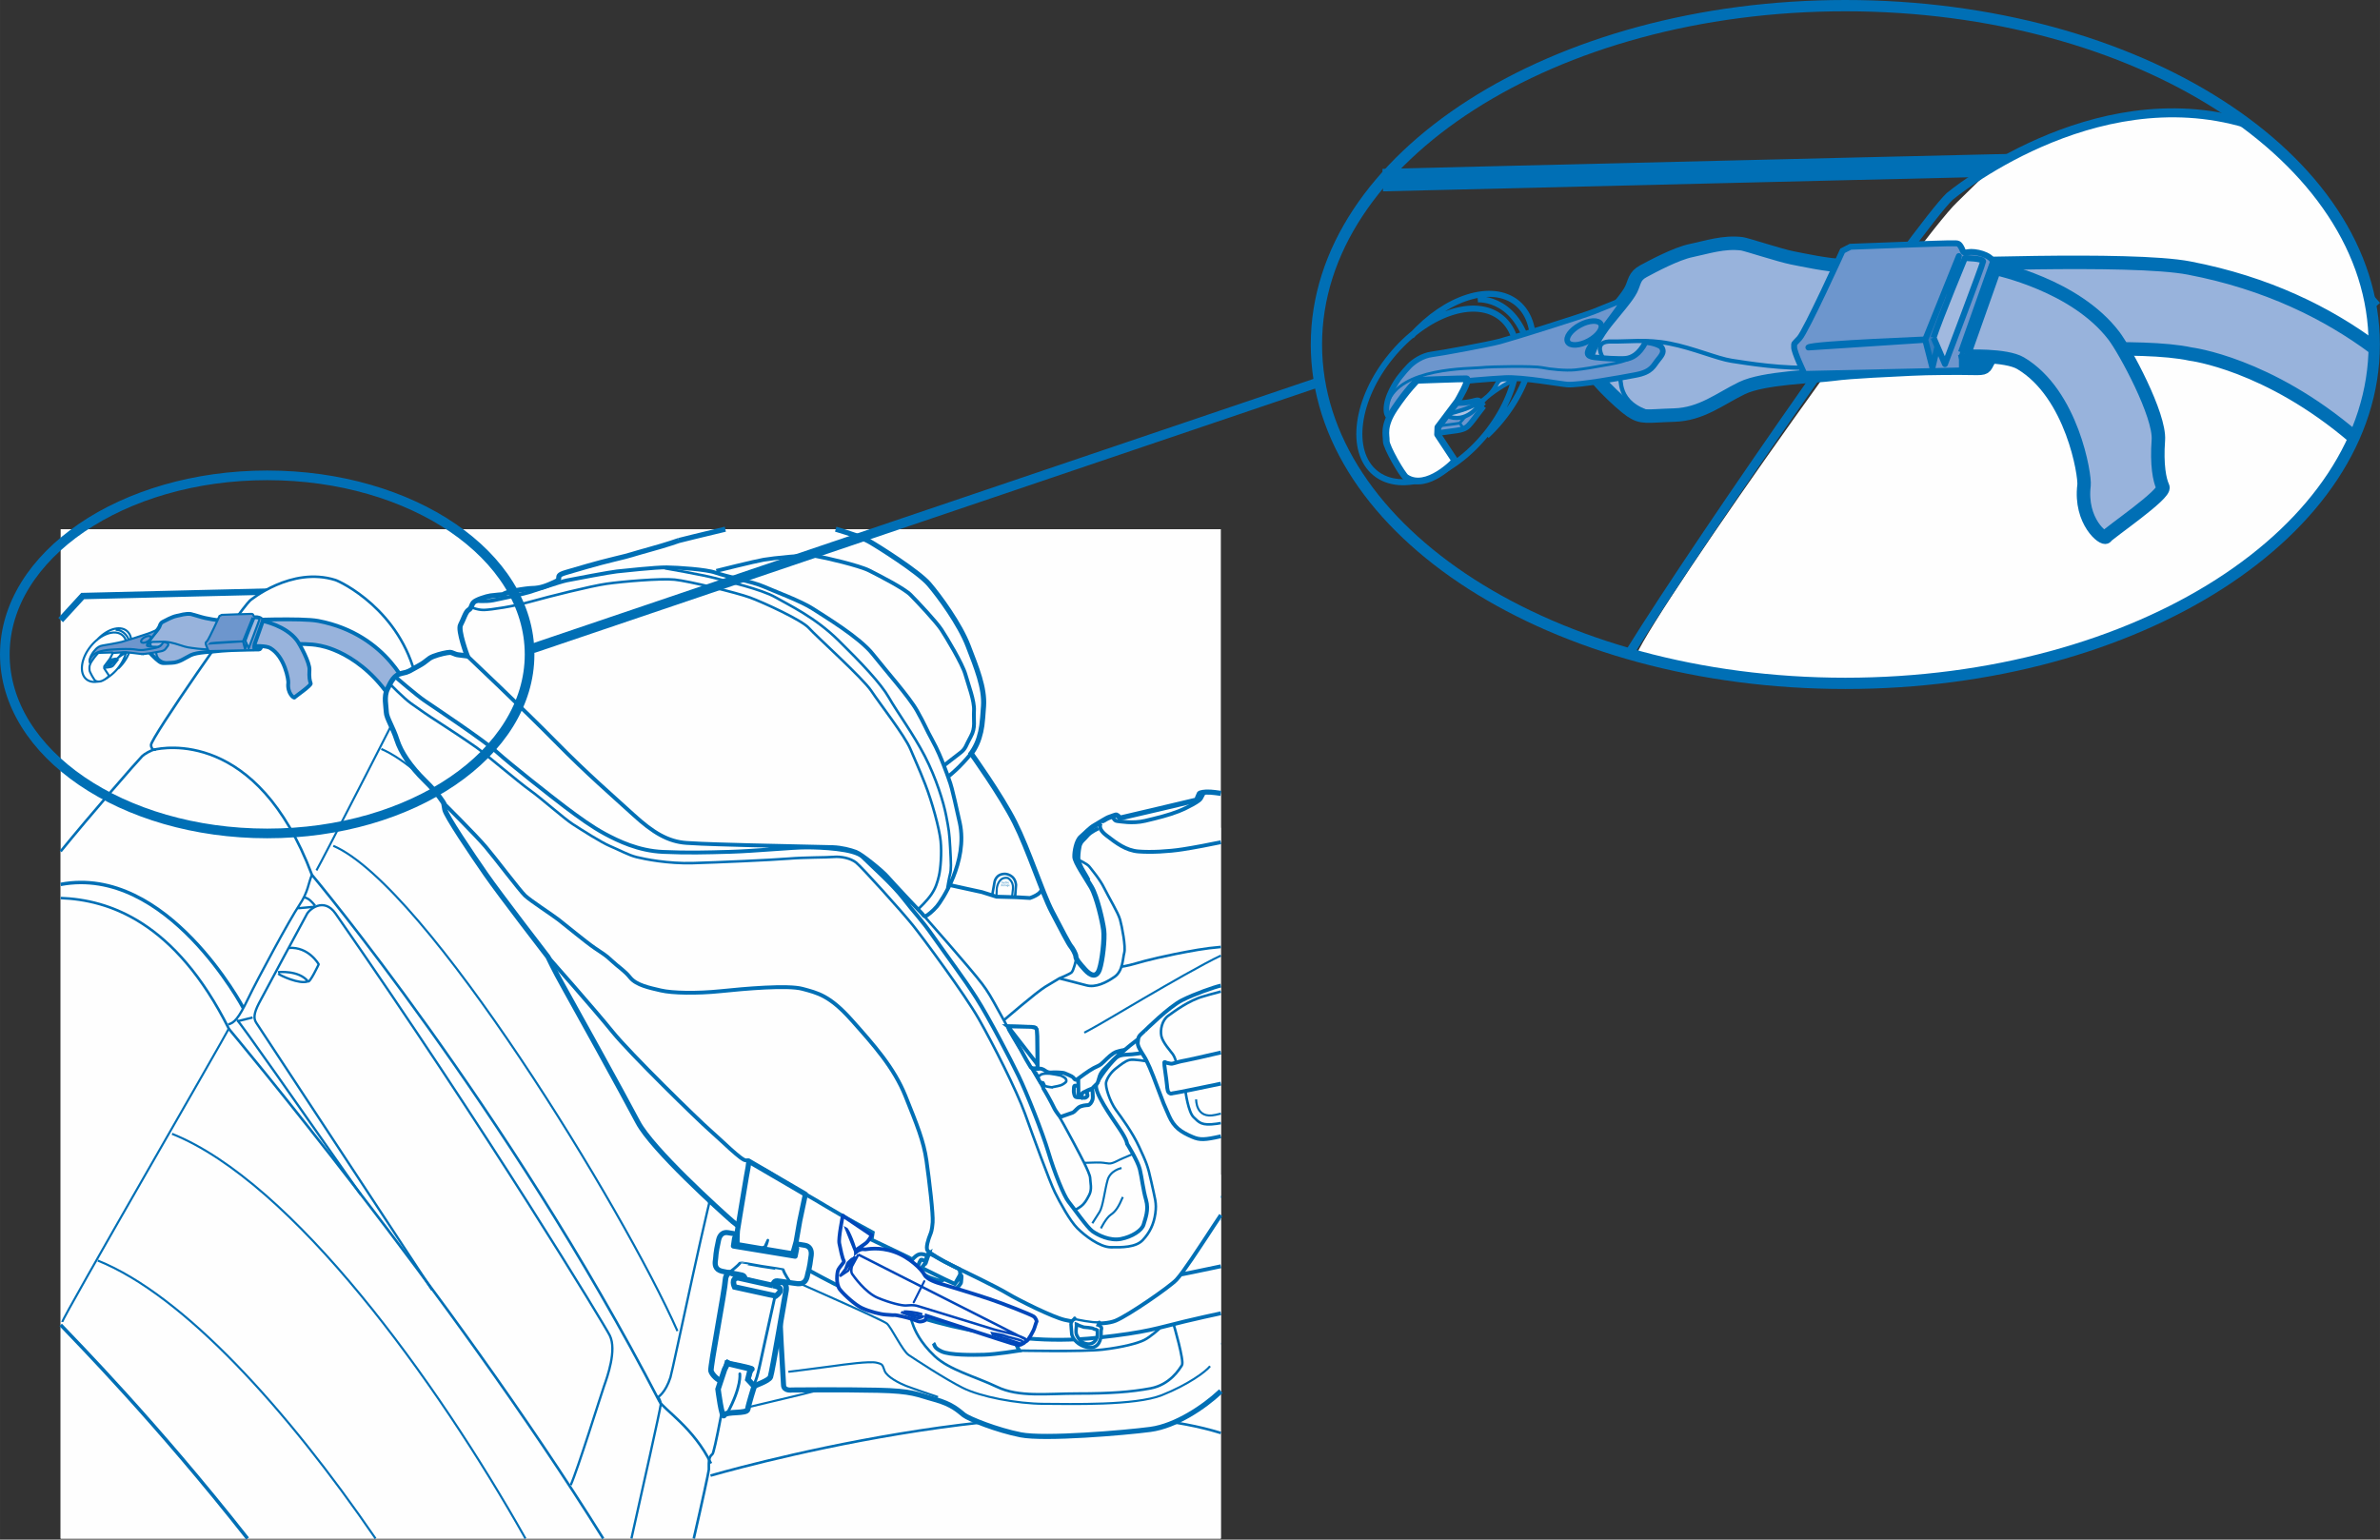 <?xml version="1.0" encoding="UTF-8"?>
<!DOCTYPE svg PUBLIC "-//W3C//DTD SVG 1.1//EN" "http://www.w3.org/Graphics/SVG/1.1/DTD/svg11.dtd">
<!-- Creator: CorelDRAW 2017 -->
<svg xmlns="http://www.w3.org/2000/svg" xml:space="preserve" width="87.016mm" height="56.302mm" version="1.1" style="shape-rendering:geometricPrecision; text-rendering:geometricPrecision; image-rendering:optimizeQuality; fill-rule:evenodd; clip-rule:evenodd"
viewBox="0 0 3936.65 2547.15"
 xmlns:xlink="http://www.w3.org/1999/xlink">
 <rect x="0" y="0" width="3936.65" height="2547.15" fill="#333333" stroke="none"/>
 <defs>
  <style type="text/css">
   <![CDATA[
    .str34 {stroke:#006FB5;stroke-width:0;stroke-miterlimit:22.926}
    .str18 {stroke:#006FB5;stroke-width:4.65;stroke-miterlimit:4}
    .str26 {stroke:#006FB5;stroke-width:37.16;stroke-miterlimit:4}
    .str39 {stroke:#006FB5;stroke-width:18.68;stroke-miterlimit:4}
    .str0 {stroke:#006FB5;stroke-width:10.58;stroke-miterlimit:4}
    .str31 {stroke:#006FB5;stroke-width:22.29;stroke-miterlimit:4}
    .str10 {stroke:#006FB5;stroke-width:8.46;stroke-miterlimit:10}
    .str11 {stroke:#006FB5;stroke-width:6.35;stroke-miterlimit:10}
    .str6 {stroke:#006FB5;stroke-width:6.35;stroke-miterlimit:4}
    .str35 {stroke:#006FB5;stroke-width:9.85;stroke-miterlimit:4}
    .str12 {stroke:#006FB5;stroke-width:4.23;stroke-miterlimit:10}
    .str23 {stroke:#006FB5;stroke-width:4.23;stroke-miterlimit:4}
    .str40 {stroke:#006FB5;stroke-width:15.96;stroke-miterlimit:4}
    .str20 {stroke:#006FB5;stroke-width:9.11;stroke-miterlimit:4}
    .str13 {stroke:#006FB5;stroke-width:3.45;stroke-miterlimit:10}
    .str5 {stroke:#006FB5;stroke-width:3.45;stroke-miterlimit:4}
    .str29 {stroke:#006FB5;stroke-width:9.26;stroke-miterlimit:4}
    .str30 {stroke:#006FB5;stroke-width:4.63;stroke-miterlimit:4}
    .str33 {stroke:#006FB5;stroke-width:6.94;stroke-miterlimit:4}
    .str17 {stroke:#006FB5;stroke-width:8.46;stroke-linejoin:round;stroke-miterlimit:4}
    .str37 {stroke:#006FB5;stroke-width:9.85;stroke-linejoin:round;stroke-miterlimit:4}
    .str9 {stroke:#006FB5;stroke-width:3.45;stroke-linejoin:round;stroke-miterlimit:4}
    .str2 {stroke:#006FB5;stroke-width:3.81;stroke-linejoin:bevel;stroke-miterlimit:4}
    .str1 {stroke:#006FB5;stroke-width:4.23;stroke-linejoin:bevel;stroke-miterlimit:4}
    .str28 {stroke:#006FB5;stroke-width:10.04;stroke-linejoin:bevel;stroke-miterlimit:4}
    .str27 {stroke:#006FB5;stroke-width:14.86;stroke-linejoin:bevel;stroke-miterlimit:4}
    .str3 {stroke:#006FB5;stroke-width:5.71;stroke-linejoin:bevel;stroke-miterlimit:4}
    .str4 {stroke:#006FB5;stroke-width:3.45;stroke-linejoin:bevel;stroke-miterlimit:4}
    .str21 {stroke:#006FB5;stroke-width:4.65;stroke-linecap:round;stroke-miterlimit:4}
    .str14 {stroke:#0047BA;stroke-width:6.08;stroke-linecap:round;stroke-miterlimit:4}
    .str25 {stroke:#006FB5;stroke-width:3.77;stroke-linecap:round;stroke-miterlimit:4}
    .str15 {stroke:#0047BA;stroke-width:4.05;stroke-linecap:round;stroke-miterlimit:4}
    .str36 {stroke:#006FB5;stroke-width:9.85;stroke-linecap:round;stroke-miterlimit:4}
    .str24 {stroke:#006FB5;stroke-width:5.65;stroke-linecap:round;stroke-miterlimit:4}
    .str7 {stroke:#006FB5;stroke-width:3.45;stroke-linecap:round;stroke-miterlimit:4}
    .str16 {stroke:#0047BA;stroke-width:3.45;stroke-linecap:round;stroke-miterlimit:4}
    .str32 {stroke:#006FB5;stroke-width:4.63;stroke-linecap:round;stroke-miterlimit:4}
    .str38 {stroke:#006FB5;stroke-width:11.14;stroke-linecap:round;stroke-linejoin:round;stroke-miterlimit:4}
    .str19 {stroke:#006FB5;stroke-width:4.23;stroke-linecap:round;stroke-linejoin:round;stroke-miterlimit:4}
    .str22 {stroke:#006FB5;stroke-width:3.45;stroke-linecap:round;stroke-linejoin:round;stroke-miterlimit:4}
    .str8 {stroke:#006FB5;stroke-width:3.45;stroke-linecap:round;stroke-miterlimit:4;stroke-dasharray:38.301 38.301}
    .fil1 {fill:none;fill-rule:nonzero}
    .fil0 {fill:#FEFEFE;fill-rule:nonzero}
    .fil2 {fill:#FEFEFE;fill-rule:nonzero}
    .fil5 {fill:#AEC2E3;fill-rule:nonzero}
    .fil7 {fill:#A1B9DF;fill-rule:nonzero}
    .fil4 {fill:#98B3DC;fill-rule:nonzero}
    .fil3 {fill:#6D96CD;fill-rule:nonzero}
    .fil8 {fill:#6290C9;fill-rule:nonzero}
    .fil6 {fill:#347DBF;fill-rule:nonzero}
    .fil9 {fill:#006FB5;fill-rule:nonzero}
   ]]>
  </style>
 </defs>
 <g id="Layer_x0020_1">
  <polygon class="fil0" points="100.31,2545.38 2019.33,2545.38 2019.33,875.55 100.31,875.55 "/>
  <path class="fil1 str0" d="M100.31 1025.85l36.45 -39.75c0,0 390.44,-9.53 404.73,-9.53 14.28,0 90.92,97.63 105.22,107.16"/>
  <path class="fil2" d="M416.89 996.4c-17.37,16.39 -152.55,205.45 -152.15,216.51 0.38,11.03 10.09,7.12 5.28,7.79 -4.82,0.7 -16.21,7.1 -19.96,10.8 -8.17,8.1 -103.44,117.46 -149.75,176.12l0 1137.76 1919.02 0 0 -601.84c-48.95,-56.66 -132.8,-103.48 -361.09,-93.08 -172.53,7.87 -360.36,85.47 -370.42,96.35 -1.1,-12.77 -3.46,-13.72 -3.25,-18.82l-19.41 7.02 -27.52 -31.47 -72.79 -77.92c-26.75,-51.81 -126.42,-220.55 -280.7,-442.02 -154.28,-221.46 -276.39,-392.47 -303.04,-410.84 -65.2,-44.9 -149.72,9.46 -149.72,9.46l-14.49 14.17z"/>
  <path class="fil1 str1" d="M255.12 1240.2c13.68,-2.95 169.54,-35.11 260.85,207.17 0,0 322.73,384.86 574.67,870.9 6.83,13.25 57.31,44.32 85.39,102.92"/>
  <path class="fil1 str2" d="M714.88 2134.44c-139.38,-211.88 -288.4,-438.26 -291.04,-442.34 -4.53,-6.98 -4.21,-15.45 4.39,-32.13 8.6,-16.68 78.87,-146.68 78.87,-146.68 3.53,-8.38 28.44,-29.8 47.93,-1.82 251.1,360.42 446.05,682.62 453.6,698.02 11.86,24.15 -4.18,68.61 -9.51,83.71 -4.95,13.9 -43.83,138.93 -55.13,163.7"/>
  <path class="fil1 str1" d="M997.75 2545.38c-254.87,-408.9 -618.96,-842.92 -618.96,-842.92 -89.37,-178.77 -199.71,-213.83 -278.47,-216.72"/>
  <path class="fil1 str3" d="M100.31 2191.9c25.52,27.09 156.48,159.4 309.17,353.48"/>
  <path class="fil1 str2" d="M377.48 1694.79c9.65,-2.23 17.11,-9.62 32.69,-42.2 15.58,-32.56 69.6,-132.58 84.79,-154.99 15.19,-22.41 14.92,-36.85 21.02,-50.23m-98.2 236.01l-24.14 6m126.74 -189.27l-27.21 2.51m692.96 440.41c-10.33,20.03 -73.07,322.98 -77.26,335.94 -8.13,25.2 -20.35,32.43 -20.35,32.43 0,0 4.58,5.25 4.29,12.86 -0.22,5.66 -32.09,148.42 -48.39,221.1m-584.74 -936.96c0,0 34.42,-3.95 49.65,15.21 2.89,3.66 17.82,-28.25 17.82,-28.25 0,0 -16.44,-29.38 -49.22,-27.1m-17.56 42.69c2.28,2.63 35.17,18.15 48.95,12.65m-7.49 -139.41c9.5,2.01 13.3,7.26 19.39,14.24"/>
  <path class="fil1 str3" d="M402.42 1667.6c0,0 -125.98,-237.55 -302.1,-204.43"/>
  <path class="fil1 str2" d="M392.11 1687.64c4.99,3.45 99.83,139.41 204.38,288.47"/>
  <path class="fil1 str1" d="M2019.33 2370.77c-292.3,-90.45 -844.1,70.5 -844.1,70.5"/>
  <path class="fil1 str3" d="M1272.94 1966.28c-1.13,-12.77 -2.92,-28.11 -2.73,-33.18"/>
  <path class="fil1 str4" d="M102.97 2187.13c0.29,-7.63 270.62,-473.82 275.87,-486.36m144.59 -260.77c5.04,-7.49 159.74,-309.02 162.44,-316.58"/>
  <path class="fil1 str4" d="M1235.58 2110.96c27.61,-8.77 579.06,-165.6 783.75,-91.75m0 204.27c-188.23,-37.59 -555.58,47.73 -695.45,84.03l-128.81 30.74m-1033.26 -252.7c142.38,57.2 313.3,246.57 459.36,459.83m-336.62 -669.58c199.7,80.25 436.47,406.55 584.61,669.58m-317.87 -1146.03c153.75,66.17 481.11,603.09 569.26,802.81m-489.86 -963.07c153.75,66.16 454.37,551.26 542.49,751.03"/>
  <path class="fil1 str1" d="M1259.5 1849.74c-335.21,-571.81 -570.31,-723.59 -570.9,-726.22 -25.99,-114.45 -125.52,-161.31 -133.79,-163.91 -73.22,-23 -141.25,33.9 -141.25,33.9 -17.36,16.37 -164.11,227.83 -163.72,238.88 0.37,11.03 10.09,7.13 5.28,7.81 -4.82,0.7 -16.23,7.1 -19.93,10.79 -7.39,7.32 -85.64,97.02 -134.88,157.57m1919.02 573.28c-47.25,-64.59 -122.83,-123.42 -376.01,-111.89 -172.53,7.88 -360.34,85.46 -370.38,96.33 -9.14,9.86 -17.38,37.6 -22.93,57.78 -5.52,20.19 -64.46,377.12 -71.79,381.97 -7.37,4.85 -5.47,17.65 -5.76,25.27 -0.12,3.26 -11.25,54.98 -24.92,114.1"/>
  <path class="fil1 str4" d="M194.9 1105.74c-16.44,20.14 -39.72,28.25 -52.04,18.06 -12.32,-10.18 -8.98,-34.78 7.44,-54.93 16.42,-20.16 39.71,-28.23 52.04,-18.07 12.31,10.18 8.98,34.76 -7.44,54.94zm-35.02 -46.33c16.25,-18.31 38.13,-25.31 49.92,-15.58 12.32,10.2 9,34.79 -7.44,54.95 -2.22,2.74 -4.58,5.23 -7,7.5m-4.17 -64.26c0,0 20.51,-1.61 25.33,28.85"/>
  <path class="fil3" d="M194.01 1092.38c-1.88,2.35 -4.72,6.37 -6.02,7.85 -1.31,1.48 -2.09,2.94 -6.69,3.59 -4.63,0.65 -12.83,1.93 -15.83,1.71 -3.01,-0.22 -4.66,-0.62 -4.26,-1.12 1.76,-2.19 9.18,-12.88 9.87,-14.01 0.68,-1.18 9.08,1.9 17.76,-0.3 1.82,-0.45 2.63,-0.9 3.51,0.21 0.85,1.1 1.66,2.07 1.66,2.07z"/>
  <path class="fil1 str5" d="M194.01 1092.38c-1.88,2.35 -4.72,6.37 -6.02,7.85 -1.31,1.48 -2.09,2.94 -6.69,3.59 -4.63,0.65 -12.83,1.93 -15.83,1.71 -3.01,-0.22 -4.66,-0.62 -4.26,-1.12 1.76,-2.19 9.18,-12.88 9.87,-14.01 0.68,-1.18 9.08,1.9 17.76,-0.3 1.82,-0.45 2.63,-0.9 3.51,0.21 0.85,1.1 1.66,2.07 1.66,2.07z"/>
  <path class="fil1 str5" d="M184.54 1103.1c-0.66,-1.23 -1.85,-2.73 -1.85,-2.73 0,0 -16.47,2.66 -19.3,1.29m19.3 -1.29l8.9 -10.46"/>
  <path class="fil4" d="M526.31 1027.28c-27.66,-5.28 -121.34,-1.02 -129.9,-1.37 -8.59,-0.38 -26.3,0.24 -33.1,0.22 -6.8,-0.01 -19.25,-2.73 -23.92,-3.64 -5.58,-1.07 -21.7,-6.37 -23.68,-6.62 -8.63,-1.12 -16.84,1.72 -23.92,3.18 -7.07,1.43 -18.02,7.32 -22.47,9.7 -4.47,2.41 -4.1,5.06 -5.86,8.62 -1.76,3.56 -7.12,9.59 -11.52,15.08 -4.37,5.47 -9.17,13.57 -9.24,18.82 -0.03,5.25 16.04,20.12 20.58,23.22 5.36,3.64 7.58,2.46 20.46,2.07 12.88,-0.37 21.53,-7.63 31.89,-12.67 10.37,-5.04 34.49,-5.42 43,-6.59 8.52,-1.18 28.5,-1.96 36.63,-2.41 8.14,-0.45 23.27,-0.47 29.38,-0.34 6.08,0.13 5.33,-0.27 7.2,-3.61 1.85,-3.35 5.63,-1.48 10.44,-2.76 4.8,-1.28 61.6,-5.43 84.78,-0.37 0,0 71.66,8.68 125.94,97.71 0.51,0.88 3.48,2.76 3.61,-4.36 0.14,-7.1 20.99,-15.2 20.99,-15.2 0,0 -34.01,-96.25 -151.25,-118.69z"/>
  <path class="fil1 str6" d="M526.31 1027.28c-27.66,-5.28 -121.34,-1.02 -129.9,-1.37 -8.59,-0.38 -26.3,0.24 -33.1,0.22 -6.8,-0.01 -19.25,-2.73 -23.92,-3.64 -5.58,-1.07 -21.7,-6.37 -23.68,-6.62 -8.63,-1.12 -16.84,1.72 -23.92,3.18 -7.07,1.43 -18.02,7.32 -22.47,9.7 -4.47,2.41 -4.1,5.06 -5.86,8.62 -1.76,3.56 -7.12,9.59 -11.52,15.08 -4.37,5.47 -9.17,13.57 -9.24,18.82 -0.03,5.25 16.04,20.12 20.58,23.22 5.36,3.64 7.58,2.46 20.46,2.07 12.88,-0.37 21.53,-7.63 31.89,-12.67 10.37,-5.04 34.49,-5.42 43,-6.59 8.52,-1.18 28.5,-1.96 36.63,-2.41 8.14,-0.45 23.27,-0.47 29.38,-0.34 6.08,0.13 5.33,-0.27 7.2,-3.61 1.85,-3.35 5.63,-1.48 10.44,-2.76 4.8,-1.28 61.6,-5.43 84.78,-0.37 0,0 71.66,8.68 125.94,97.71 0.51,0.88 3.48,2.76 3.61,-4.36 0.14,-7.1 20.99,-15.2 20.99,-15.2 0,0 -34.01,-96.25 -151.25,-118.69z"/>
  <path class="fil3" d="M233.39 1082.18c-2.82,-0.18 -21.24,-3.51 -29.37,-3.06 -8.12,0.45 -20.14,1.45 -26.85,2.33 -4.55,0.59 -13.72,0.16 -19.15,5.95 -2.89,3.06 0.67,5.66 -3.09,9.43 -1.36,1.37 -6.5,2.71 -6.77,-2.41 -0.32,-6.27 4.69,-13.68 6.43,-15.93 1.53,-1.95 3.01,-3.64 4.33,-4.99 2.09,-2.15 6.29,-5.03 10.72,-5.56 4.41,-0.54 26.19,-4.56 31.92,-6.06 5.73,-1.52 38.61,-11.84 44.01,-13.95 5.41,-2.12 12.02,-4.9 14.17,-5.78 2.15,-0.89 -13.49,18.74 -15.43,21.88 -1.98,3.14 -2.14,4.8 1.77,5.32 3.94,0.49 11.79,0.99 14.78,0.7 2.97,-0.3 6.38,-2.19 9.26,-7.6 0.37,-0.72 6.93,0.73 7.79,2.36 0.88,1.63 0.7,2.76 -1.69,5.6 -2.38,2.87 -2.92,5.78 -10.5,7.23 -7.58,1.45 -26.67,4.89 -32.34,4.53z"/>
  <path class="fil1 str5" d="M233.39 1082.18c-2.82,-0.18 -21.24,-3.51 -29.37,-3.06 -8.12,0.45 -20.14,1.45 -26.85,2.33 -4.55,0.59 -13.72,0.16 -19.15,5.95 -2.89,3.06 0.67,5.66 -3.09,9.43 -1.36,1.37 -6.5,2.71 -6.77,-2.41 -0.32,-6.27 4.69,-13.68 6.43,-15.93 1.53,-1.95 3.01,-3.64 4.33,-4.99 2.09,-2.15 6.29,-5.03 10.72,-5.56 4.41,-0.54 26.19,-4.56 31.92,-6.06 5.73,-1.52 38.61,-11.84 44.01,-13.95 5.41,-2.12 12.02,-4.9 14.17,-5.78 2.15,-0.89 -13.49,18.74 -15.43,21.88 -1.98,3.14 -2.14,4.8 1.77,5.32 3.94,0.49 11.79,0.99 14.78,0.7 2.97,-0.3 6.38,-2.19 9.26,-7.6 0.37,-0.72 6.93,0.73 7.79,2.36 0.88,1.63 0.7,2.76 -1.69,5.6 -2.38,2.87 -2.92,5.78 -10.5,7.23 -7.58,1.45 -26.67,4.89 -32.34,4.53z"/>
  <path class="fil1 str7" d="M266.17 1067.74c-2.33,2.01 -4.43,3.42 -12.55,4.9 -8.11,1.47 -12.41,2.2 -16.61,2.65 -4.23,0.43 -11.67,-0.29 -15.49,-1.1 -3.85,-0.81 -23.76,-0.52 -28.75,0 -5.27,0.57 -38.56,-0.16 -43.92,16.73"/>
  <path class="fil5" d="M209.3 1079.69c-4.99,1.9 -12.27,6.84 -14.97,9.59 -2.73,2.76 -8.32,11.79 -17.94,7.55 -2.42,-1.1 15.73,-1.93 22.63,-12.93 1.96,-3.16 1.84,-3.86 4.29,-4.15 2.46,-0.27 5.99,-0.06 5.99,-0.06z"/>
  <path class="fil1 str5" d="M209.3 1079.69c-4.99,1.9 -12.27,6.84 -14.97,9.59 -2.73,2.76 -8.32,11.79 -17.94,7.55 -2.42,-1.1 15.73,-1.93 22.63,-12.93 1.96,-3.16 1.84,-3.86 4.29,-4.15 2.46,-0.27 5.99,-0.06 5.99,-0.06z"/>
  <path class="fil1 str5" d="M249.21 1053.69c1.12,2.08 -1.49,5.64 -5.8,7.95 -4.33,2.32 -8.71,2.52 -9.83,0.45 -1.1,-2.08 1.47,-5.63 5.81,-7.95 4.29,-2.31 8.71,-2.52 9.82,-0.45z"/>
  <path class="fil1 str5" d="M250.02 1069.34c-1.31,-2.44 -3.3,-7.65 4.1,-7.44 7.42,0.21 16.37,-1.2 27.47,0.95 11.09,2.14 22.38,7.09 29.19,8.13 6.83,1.02 24.96,4.12 39.55,3.08 14.62,-1.05 50.26,-2.38 57.54,-2.9 7.32,-0.53 22.02,-0.97 25.22,-1.38"/>
  <path class="fil1 str8" d="M423.24 1036.5l-11.01 28.14 -67 -0.11 14.45 -28.86 63.57 0.83zm-56.15 0.59l34.59 26.42m-45.65 0.7l57.75 -27.34m-9.51 26.56l10.88 -25.97m-59.45 26.14l10.87 -27.52"/>
  <path class="fil1 str5" d="M258.33 1079.43c0.61,2.47 -0.8,15.42 23.17,17.89"/>
  <path class="fil3" d="M345.12 1077.19c0,0 -5.03,-10.49 -4.87,-12.64 0.16,-2.17 -0.65,-0.78 2.47,-4.18 3.14,-3.38 20.33,-41.21 20.33,-41.21l3.74 -1.9c0,0 45.72,-1.77 47.88,-1.62 2.17,0.16 2.94,-0.51 4.22,1.76 1.28,2.27 0.51,2.94 3.45,2.42 2.94,-0.53 10.53,0.99 11.73,4.69 1.17,3.7 -14.78,44.29 -14.78,44.29l0.01 6.75 -74.18 1.64z"/>
  <path class="fil1 str5" d="M345.12 1077.19c0,0 -5.03,-10.49 -4.87,-12.64 0.16,-2.17 -0.65,-0.78 2.47,-4.18 3.14,-3.38 20.33,-41.21 20.33,-41.21l3.74 -1.9c0,0 45.72,-1.77 47.88,-1.62 2.17,0.16 2.94,-0.51 4.22,1.76 1.28,2.27 0.51,2.94 3.45,2.42 2.94,-0.53 10.53,0.99 11.73,4.69 1.17,3.7 -14.78,44.29 -14.78,44.29l0.01 6.75 -74.18 1.64z"/>
  <path class="fil6 str7" d="M346.98 1064.71c1.36,-1.76 60.84,-3.99 60.84,-3.99l-60.84 3.99z"/>
  <polygon class="fil6 str7" points="417.86,1021.66 402,1061.03 405.4,1074.29 "/>
  <path class="fil7" d="M405.94 1060.1l5.38 12.45c0,0 17.84,-46.94 17.97,-48.39 0.1,-1.44 -8.6,-1.58 -8.6,-1.58 0,0 -11.65,28.12 -14.75,37.52z"/>
  <path class="fil1 str9" d="M405.94 1060.1l5.38 12.45c0,0 17.84,-46.94 17.97,-48.39 0.1,-1.44 -8.6,-1.58 -8.6,-1.58 0,0 -11.65,28.12 -14.75,37.52z"/>
  <path class="fil4 str6" d="M420.54 1067.52l14.24 -40.25c1.33,0.56 37.74,7.92 56.07,31.84 5.33,6.96 21.83,37.5 20.99,49.22 -0.85,11.73 0.56,18.87 2.12,22.15 1.6,3.27 -25.7,21.72 -26.73,23.45 -1.02,1.76 -12.51,-7.23 -10.39,-24.31 0.56,-4.49 -5.54,-43 -29.88,-57.47 -7,-4.18 -26.06,-3.24 -26.06,-3.24l-0.35 -1.39z"/>
  <path class="fil0" d="M1122.45 894.33c0,0 42.27,-10.64 77.27,-18.82l182.62 0c21.29,6.29 44.58,14.02 54.86,19.81 14.98,8.43 82.06,50.79 99.35,70.96 17.3,20.17 51.05,66.44 64.84,102.43 13.81,36.01 27.52,69.06 25.43,99.59 -2.09,30.56 -2.87,37.47 -7.37,52.35 -4.5,14.88 -13.04,25.94 -13.04,25.94 0,0 49.13,68.44 72.04,114.02 22.92,45.58 45.58,116.73 61.17,146.8 15.61,30.05 28.32,54.26 31.37,57.87 3.06,3.61 8.51,13.04 8.62,17.46 0.13,4.42 6.21,11.64 15.35,21.71 9.15,10.05 18.82,13.47 23.59,-0.67 4.79,-14.16 8.92,-50.42 7.03,-65.12 -1.9,-14.7 -11.12,-55.01 -20.43,-70.97 -9.31,-15.96 -26.97,-41.27 -27.23,-50.11 -0.24,-8.86 2.94,-26.65 10.15,-32.75 7.18,-6.1 14.57,-14.43 21.83,-18.56 7.26,-4.15 20.81,-12.88 24.69,-13.97 3.91,-1.1 10.23,-4.23 12.19,-3.8 1.98,0.45 5.06,4.79 6.53,4.74 1.48,-0.03 126.02,-29.61 126.02,-29.61 0,0 3.69,-9.58 4.39,-10.69 0.72,-1.14 8.03,-3.18 18.74,-2.38 4.07,0.31 10.22,0.98 16.88,1.99l0 989 -1.86 1.81c-25.17,23.56 -72.19,55.86 -114.8,61.49 -42.63,5.62 -175.11,16.73 -214.4,8.97 -39.31,-7.74 -85.58,-26.33 -93.86,-32.75 -8.3,-6.4 -18.94,-17.91 -48.69,-25.94 -29.72,-8.01 -35.03,-13.76 -94.07,-15.05 -59.07,-1.29 -141.66,-0.43 -141.66,-0.43 0,0 -13.71,2.11 -14,-8.23 -0.29,-10.31 -7.82,-120.74 -6.58,-146.35 1.26,-25.6 3.98,-68.45 3.98,-68.45 0,0 -62.05,-38.56 -81.71,-55.73 -19.67,-17.14 -133.17,-119.68 -156.57,-164.26 -23.4,-44.58 -109.9,-200.99 -123.86,-225.67 -13.98,-24.67 -24.98,-47.98 -24.98,-47.98 0,0 -79.61,-103.24 -102.67,-136.52 -23.08,-33.28 -66.16,-96.99 -67.92,-107.27l-1.76 -10.27c0,0 -7.79,-14.54 -31.32,-37.49 -23.49,-22.94 -39.66,-46.83 -46.14,-67.3 -6.48,-20.46 -17.25,-36.39 -17.52,-45.96 -0.27,-9.58 -4.42,-25.7 1.88,-38.4 6.27,-12.74 11.14,-23.19 23.61,-25.76 12.48,-2.55 10.98,-3.24 26.97,-11.81 15.97,-8.57 15.14,-12.23 25.34,-16.22 10.23,-3.97 22.68,-6.52 27.11,-6.65 4.42,-0.13 8.22,3.45 14.12,4.02 5.91,0.57 14.8,1.81 14.8,1.81 0,0 -15.95,-42.34 -11.03,-51.33 4.92,-8.98 8.23,-21.61 13.33,-24.72 5.06,-3.08 4.21,-7.48 7.79,-12 3.54,-4.53 21.83,-10.22 28.44,-11.14 6.61,-0.91 20.6,-2.06 20.6,-2.06 0,0 5.04,-3.81 19.72,-6.45 14.69,-2.64 23.49,-3.62 28.65,-3.77 5.18,-0.14 14.01,-0.38 28.58,-6.7 14.59,-6.3 14.59,-6.3 15.21,-10.01 0.64,-3.7 -1.64,-5.85 12.27,-9.93 13.88,-4.09 51.9,-15.48 80.5,-22.2 28.57,-6.7 27.09,-7.39 57.07,-15.61 30.04,-8.22 48.53,-14.89 48.53,-14.89z"/>
  <path class="fil1 str10" d="M1122.45 894.33c0,0 42.27,-10.64 77.27,-18.82m182.62 0c21.29,6.29 44.58,14.02 54.86,19.81 14.98,8.43 82.06,50.79 99.35,70.96 17.3,20.17 51.05,66.44 64.84,102.43 13.81,36.01 27.52,69.06 25.43,99.59 -2.09,30.56 -2.87,37.47 -7.37,52.35 -4.5,14.88 -13.04,25.94 -13.04,25.94 0,0 49.13,68.44 72.04,114.02 22.92,45.58 45.58,116.73 61.17,146.8 15.61,30.05 28.32,54.26 31.37,57.87 3.06,3.61 8.51,13.04 8.62,17.46 0.13,4.42 6.21,11.64 15.35,21.71 9.15,10.05 18.82,13.47 23.59,-0.67 4.79,-14.16 8.92,-50.42 7.03,-65.12 -1.9,-14.7 -11.12,-55.01 -20.43,-70.97 -9.31,-15.96 -26.97,-41.27 -27.23,-50.11 -0.24,-8.86 2.94,-26.65 10.15,-32.75 7.18,-6.1 14.57,-14.43 21.83,-18.56 7.26,-4.15 20.81,-12.88 24.69,-13.97 3.91,-1.1 10.23,-4.23 12.19,-3.8 1.98,0.45 5.06,4.79 6.53,4.74 1.48,-0.03 126.02,-29.61 126.02,-29.61 0,0 3.69,-9.58 4.39,-10.69 0.72,-1.14 8.03,-3.18 18.74,-2.38 4.07,0.31 10.22,0.98 16.88,1.99m0 989l-1.86 1.81c-25.17,23.56 -72.19,55.86 -114.8,61.49 -42.63,5.62 -175.11,16.73 -214.4,8.97 -39.31,-7.74 -85.58,-26.33 -93.86,-32.75 -8.3,-6.4 -18.94,-17.91 -48.69,-25.94 -29.72,-8.01 -35.03,-13.76 -94.07,-15.05 -59.07,-1.29 -141.66,-0.43 -141.66,-0.43 0,0 -13.71,2.11 -14,-8.23 -0.29,-10.31 -7.82,-120.74 -6.58,-146.35 1.26,-25.6 3.98,-68.45 3.98,-68.45 0,0 -62.05,-38.56 -81.71,-55.73 -19.67,-17.14 -133.17,-119.68 -156.57,-164.26 -23.4,-44.58 -109.9,-200.99 -123.86,-225.67 -13.98,-24.67 -24.98,-47.98 -24.98,-47.98 0,0 -79.61,-103.24 -102.67,-136.52 -23.08,-33.28 -66.16,-96.99 -67.92,-107.27l-1.76 -10.27c0,0 -7.79,-14.54 -31.32,-37.49 -23.49,-22.94 -39.66,-46.83 -46.14,-67.3 -6.48,-20.46 -17.25,-36.39 -17.52,-45.96 -0.27,-9.58 -4.42,-25.7 1.88,-38.4 6.27,-12.74 11.14,-23.19 23.61,-25.76 12.48,-2.55 10.98,-3.24 26.97,-11.81 15.97,-8.57 15.14,-12.23 25.34,-16.22 10.23,-3.97 22.68,-6.52 27.11,-6.65 4.42,-0.13 8.22,3.45 14.12,4.02 5.91,0.57 14.8,1.81 14.8,1.81 0,0 -15.95,-42.34 -11.03,-51.33 4.92,-8.98 8.23,-21.61 13.33,-24.72 5.06,-3.08 4.21,-7.48 7.79,-12 3.54,-4.53 21.83,-10.22 28.44,-11.14 6.61,-0.91 20.6,-2.06 20.6,-2.06 0,0 5.04,-3.81 19.72,-6.45 14.69,-2.64 23.49,-3.62 28.65,-3.77 5.18,-0.14 14.01,-0.38 28.58,-6.7 14.59,-6.3 14.59,-6.3 15.21,-10.01 0.64,-3.7 -1.64,-5.85 12.27,-9.93 13.88,-4.09 51.9,-15.48 80.5,-22.2 28.57,-6.7 27.09,-7.39 57.07,-15.61 30.04,-8.22 48.53,-14.89 48.53,-14.89"/>
  <path class="fil0" d="M1821.33 1361.75c0,0 -7.9,7.6 8.7,20.41 16.58,12.82 32.41,24.9 53.09,26.54 20.72,1.63 49.45,0.08 72.92,-3.54 18.77,-2.86 47.3,-8.37 63.28,-11.75l0 -23.98 -198 -7.67z"/>
  <path class="fil1 str11" d="M1821.33 1361.75c0,0 -7.9,7.6 8.7,20.41 16.58,12.82 32.41,24.9 53.09,26.54 20.72,1.63 49.45,0.08 72.92,-3.54 18.77,-2.86 47.3,-8.37 63.28,-11.75m-178.34 -41.31c0,0 2.11,5.86 6.55,6.21 4.45,0.38 25.71,4.69 46.71,-0.32 20.99,-5.01 39.09,-9.46 55.13,-15.82 16.04,-6.35 34.43,-16.69 36.79,-20.7 2.33,-4.01 4.2,-7.98 4.2,-7.98"/>
  <path class="fil0" d="M1893.68 1705.16c0,0 39.71,-39.49 61.55,-50.42 20.76,-10.41 52.64,-21.58 64.11,-24.14l0 249.31c-26.51,5.97 -34.53,6.37 -46.94,1.05 -19.4,-8.3 -30.47,-15.86 -38.84,-34.81 -8.41,-18.94 -8.91,-19.92 -19.04,-47.16 -10.08,-27.24 -16.42,-42.32 -22.6,-51.98 -6.14,-9.67 -10.8,-17.4 -9.98,-22.33 0.85,-4.94 -0.24,-8.36 5.03,-13.42 5.28,-5.06 6.72,-6.09 6.72,-6.09z"/>
  <path class="fil1 str11" d="M1893.68 1705.16c0,0 39.71,-39.49 61.55,-50.42 20.76,-10.41 52.64,-21.58 64.11,-24.14m0 249.31c-26.51,5.97 -34.53,6.37 -46.94,1.05 -19.4,-8.3 -30.47,-15.86 -38.84,-34.81 -8.41,-18.94 -8.91,-19.92 -19.04,-47.16 -10.08,-27.24 -16.42,-42.32 -22.6,-51.98 -6.14,-9.67 -10.8,-17.4 -9.98,-22.33 0.85,-4.94 -0.24,-8.36 5.03,-13.42 5.28,-5.06 6.72,-6.09 6.72,-6.09"/>
  <path class="fil0" d="M2019.33 1741.29c-28.14,6.56 -51.58,11.9 -58.36,13.11 -19.57,3.51 -20,6.46 -25.94,5.15l-5.9 -1.29c0,0 -3.05,-2.38 -3.45,-0.4 -0.46,1.98 3.7,27.44 4.44,36.26 0.73,8.82 1.36,13.23 4.84,14.62 3.49,1.37 0.01,0.49 9.32,-0.76 5.59,-0.74 44.72,-8.82 75.05,-15.15l0 -51.54z"/>
  <path class="fil1 str11" d="M2019.33 1741.29c-28.14,6.56 -51.58,11.9 -58.36,13.11 -19.57,3.51 -20,6.46 -25.94,5.15l-5.9 -1.29c0,0 -3.05,-2.38 -3.45,-0.4 -0.46,1.98 3.7,27.44 4.44,36.26 0.73,8.82 1.36,13.23 4.84,14.62 3.49,1.37 0.01,0.49 9.32,-0.76 5.59,-0.74 44.72,-8.82 75.05,-15.15"/>
  <path class="fil1 str12" d="M1960.94 1806.04c0,0 4.39,33.8 13.47,42.39 9.11,8.62 12.72,14.41 38.17,10.74 2.02,-0.29 4.28,-0.67 6.74,-1.1m-74.05 -101.74c0,0 -2.19,-7.8 -5.27,-12.15 -3.06,-4.34 -16.77,-19.2 -19.02,-29.96 -2.28,-10.74 1.2,-26.57 11.35,-33.75 10.12,-7.17 34.19,-25.55 58.59,-32.14 0,0 13.19,-3.99 28.4,-7.88"/>
  <path class="fil1 str13" d="M1978.52 1818.83c0,0 -1.05,32.97 31.7,25.67l9.12 -2.09"/>
  <path class="fil1 str11" d="M733.91 1328.9c0,0 53.11,52.84 69.39,72.06 16.29,19.2 56.11,72.17 65.2,80.77 9.09,8.6 44.16,31.2 55.22,39.76 11.07,8.54 44.3,36.13 59.34,46.52 15.05,10.39 18.02,11.3 29.13,21.78 11.12,10.52 20.1,15.2 30.29,27.68 10.18,12.5 31.95,16.82 50.75,21.21 18.8,4.37 58.91,5.22 98.63,1.15 39.71,-4.07 111.08,-10.5 135.6,-3.81 24.55,6.69 44.56,10.55 81.13,51.57 36.56,41.02 70.06,78.43 89.1,125.85 19.02,47.4 30.13,74.37 34.73,106.7 4.58,32.34 11.33,88.93 10.24,102.24 -1.1,13.31 -2.49,16.31 -4.56,21.53 -2.06,5.2 -7.52,20.85 -3.72,25.17 3.8,4.33 23.33,16.31 40.54,24.67 17.19,8.39 72.52,34.85 91.27,46.14 18.76,11.25 74.87,39.18 94.9,43.78 20.05,4.6 62.99,10.04 84.14,1.34 21.15,-8.73 89.15,-55.63 100.61,-67.75 11.48,-12.13 39.04,-54.95 51.07,-72.99 5.32,-7.97 13.65,-21.2 22.42,-34.04m-725.95 66.36c0,0 78.75,45.74 125.05,65.82 46.29,20.09 116.32,43.92 180.83,56.88 64.54,12.93 132.69,22.81 215.78,13.85 83.08,-8.98 99.13,-16.07 144.55,-26.94 22.87,-5.47 44.2,-10.15 59.75,-13.45m-344.48 39.16l10.97 22.55c0,0 -38.19,6.24 -58.08,6.81 -19.9,0.54 -56.77,0.83 -70.24,-5.41 -13.44,-6.27 -10.61,-10.02 -13.64,-13.64m407.65 -113.23c0,0 32.85,-6.47 67.82,-14"/>
  <path class="fil1 str12" d="M1685.82 2234.46c0,0 104.8,2.22 138.13,-1.66 33.32,-3.9 57.73,-10.47 68.4,-15.69 10.66,-5.22 26,-19.42 26,-19.42m22.92 -6.56c0,0 17.94,60.73 13.73,67.48 -4.26,6.79 -19.76,32.31 -52.04,38.35 -32.29,6.06 -67.62,8.54 -119.99,8.54 -52.38,0 -97.19,6.42 -133.83,-11 -36.63,-17.4 -78.98,-28.01 -103.21,-50.93 -24.24,-22.95 -32.94,-43.33 -36.17,-52.83 -3.21,-9.51 -5.6,-16.07 -5.6,-16.07"/>
  <path class="fil1 str13" d="M1298.09 2112.59c0,0 161.31,70.7 168.86,77.14 7.56,6.43 25.62,45.01 36.15,52.09 10.52,7.08 60.11,39.61 89.3,54.28 29.18,14.68 89.25,26.25 134.24,26.46 45.01,0.22 151.31,3.13 195.08,-14.33 43.77,-17.46 72.68,-38.93 79.78,-47.98"/>
  <path class="fil1 str11" d="M906.26 1582.96c0,0 77.71,87.8 106.75,123.87 29.06,36.05 142.04,146.46 160.96,162.9 18.91,16.44 53.05,50.88 59.69,49.95 6.61,-0.93 10.68,7.36 10.68,7.36 0,0 5.94,-1.09 35.99,17.99 30.07,19.07 61.99,35.78 86.01,50.59 24.02,14.81 77.2,43.55 77.2,43.55l-1.88 11.86 59.83 28.55 7.5 4.22"/>
  <path class="fil1 str13" d="M1303.99 2269.55c0,0 54.39,-6.7 73.49,-9.43 19.11,-2.76 60.98,-8.35 72.11,-5.71 11.15,2.63 9.7,3.42 13.66,13.63 3.98,10.2 24.93,20.68 35.37,24.8 10.46,4.13 52.9,18.45 52.9,18.45"/>
  <path class="fil1 str11" d="M1536.72 2073.68l-5.44 15.88c0,0 -1.96,1.04 -3.37,3.54 -1.4,2.51 -4.79,3.59 -1.33,5.46 3.51,1.85 36.92,18.15 36.92,18.15l15.94 7.41c0,0 4.76,-6.04 6.61,-9.53 1.87,-3.49 2.23,-8.41 2.23,-8.41l-1.17 -6.37c0,0 -17.46,-8.84 -24.93,-12.58 -7.49,-3.74 -15.5,-8.91 -18.5,-10.31 -3,-1.37 -6.98,-3.24 -6.98,-3.24zm-3.33 3.54c0,0 -8.47,-4.2 -14.31,-1.57 -5.81,2.62 -10.58,8.16 -12.43,12.15 -1.85,3.99 -3.1,12.38 -0.51,17.24 2.6,4.84 16.13,13.8 21.59,16.1 5.47,2.3 20.92,9.24 29.3,10.49 8.41,1.24 23.2,2.28 25.58,-0.24 2.38,-2.51 7.15,-8.06 7.1,-10.02 -0.06,-1.96 0.8,-5.94 0.7,-9.35 -0.1,-3.45 -2.52,-2.89 -2.52,-2.89l-8.44 14.99 -17.91 -7.87c0,0 -3.33,4.53 -10.79,1.79 -7.45,-2.74 -17.82,-4.9 -24.4,-11.6 -6.59,-6.69 -8.63,-9.1 -7.27,-13.57 1.36,-4.45 3.72,-7.96 3.72,-7.96 0,0 -0.05,-1.48 2.95,-0.57 2.95,0.89 4.98,3.3 4.98,3.3l2.66 -10.41zm-760.62 -992.1c0,0 93.97,88.83 146.64,142.43 52.62,53.58 95.97,90.73 128.27,120.32 32.29,29.57 57.31,44.59 87.86,46.68 30.55,2.09 73.85,2.85 107.3,3.88 33.48,1.02 120.06,2.51 134.83,3.08 14.78,0.57 28.9,4.36 38.21,7.77 9.32,3.43 43.3,30.88 52.04,40.95 8.78,10.09 50.21,54.28 54.77,58.57 4.53,4.31 5.4,8.33 8.67,6.77 3.26,-1.57 11.21,-7.69 18.35,-16.01 7.15,-8.32 51.87,-74.36 37.78,-138.37 -14.09,-64.03 -15.05,-63.5 -17.21,-69.84l-2.14 -6.33c0,0 8.17,-6.37 18.22,-16.25 10.04,-9.86 20.03,-22.2 20.03,-22.2m-819.95 -252.55c0,0 16.26,1.74 29.47,-0.83 13.2,-2.6 48.41,-10.22 59.37,-13.47 10.98,-3.27 49.7,-16.9 62.15,-19.46 12.48,-2.57 72.63,-13.85 82.93,-14.87 10.31,-1.04 63.98,-6.96 82.43,-6.75 18.45,0.23 65.74,3.32 80.63,8.79 14.9,5.49 62.4,15.23 79.57,22.86 17.19,7.63 61.91,24.07 81.44,36.8 19.53,12.72 77.29,47.24 99.48,75.38 22.19,28.15 59.51,69.87 72.7,93.11 13.2,23.24 15.63,31.28 24.96,47.97 9.31,16.71 15.68,32.77 19.63,42.98 4,10.2 6.93,18.49 6.93,18.49m-913.88 -164.85c0,0 34.78,30 48.31,39.21 13.55,9.21 98.49,65.83 119.68,85.16 21.2,19.31 89.84,73.43 112.45,90.51 22.6,17.06 45.2,33.39 66.17,44.61 20.97,11.21 54.63,27.96 96,29.75 41.34,1.79 69.35,1 110.62,-0.16 41.29,-1.17 103.05,-7.32 126.67,-7.25 23.61,0.06 78.99,2.2 92.65,15.83 13.64,13.63 49.97,45.81 67.58,68.9 17.6,23.13 28.2,32.41 50.48,64.24 22.29,31.82 49.11,67.22 69.95,99.83 20.83,32.6 56.67,101.66 70.02,129.32 13.32,27.64 39.5,93.3 49.28,126.23 9.77,32.91 25.63,72.28 33.28,81.65 7.65,9.38 30.69,42.68 39.73,49.06 9.03,6.38 28.49,16.17 46.84,12.7 18.34,-3.48 35,-14.27 37.66,-23.94 2.68,-9.66 8.94,-23.86 4.04,-40.68 -4.9,-16.82 -6.93,-36.68 -10.3,-50.61 -3.33,-13.92 -21.08,-42.2 -21.08,-42.2 0,0 0.57,-5.17 -12.51,-24.72 -13.09,-19.55 -43.77,-62.2 -38.22,-74.15 5.57,-11.96 19.07,-30.04 32.72,-43.72 13.63,-13.64 35.31,-29.75 35.31,-29.75"/>
  <path class="fil1 str12" d="M777.88 1003.85c0,0 11.21,5.58 23,5.25 11.78,-0.33 48.52,-5.79 77.8,-13.99 29.27,-8.19 98.84,-25.65 124.57,-29.3 25.7,-3.69 89.73,-9.18 112.66,-6.86 22.91,2.3 102.38,21.45 124.74,29.68 22.36,8.22 85.88,37.41 97.31,50.37 11.44,12.94 89.37,83.04 103.26,104.04 13.85,21.01 55.16,73.69 64.67,96.29 9.48,22.6 13.36,29.86 24.5,58.32 11.12,28.44 23.44,73.1 25.49,93.7 2.06,20.6 -0.16,46.48 -2.78,57.61 -2.66,11.14 -5.38,20.06 -12.45,30.6 -7.07,10.51 -20.72,23.44 -20.72,23.44m-420.03 -562.79c0,0 62.25,10.8 82.31,16.12 20.06,5.35 77.24,18.5 100.48,31.85 23.24,13.36 65.08,32.85 103.79,70.83 38.69,38.02 70.61,71.79 83.8,95.01 13.2,23.24 40.79,60.82 59.53,97.16 18.72,36.36 30.9,75.85 35.24,98.58 4.31,22.76 5.16,26.41 6.64,52.92 1.48,26.51 1.74,36.1 -0.27,43.54 -1.98,7.44 -4.5,23 -4.5,23"/>
  <path class="fil1 str11" d="M1184.85 944.46c0,0 62.98,-15.78 78.4,-18.44 15.42,-2.65 70.58,-8.63 86.13,-6.11 15.54,2.52 71.98,15.69 88.44,24.07 16.49,8.4 57.63,29.37 68.25,40.12 10.65,10.77 42.58,44.54 51.05,57.58 8.49,13.02 34.79,56.55 39.71,74.1 4.92,17.58 15.24,43.84 14.22,60.09 -1.02,16.26 3.02,27.95 -5.42,42.93 -8.43,15 -7.56,19.41 -17.67,27.05 -10.12,7.66 -26.73,20.67 -26.73,20.67"/>
  <path class="fil1 str12" d="M645 1131.51c0,0 22.03,22.98 34.84,32.21 12.77,9.22 32.33,22.7 43.6,29.75 11.29,7.05 49.61,32.54 64.65,43.17 15.05,10.65 70.23,57.77 88.29,70.54 18.07,12.77 56.66,47.1 70.91,56.27 14.28,9.19 47.32,30.4 62.26,36.61 14.92,6.23 29.91,14.65 43.28,17.96 13.36,3.32 51.95,11.09 93.22,9.93 41.25,-1.16 130.39,-5.14 158.39,-7.41 27.95,-2.27 61.89,-1.74 74.4,-2.82 12.5,-1.1 28.09,2.15 37.16,9.27 9.03,7.12 76.02,81.22 94.39,104.3 18.34,23.09 85.07,113.41 108.34,154.06 23.27,40.67 63.1,119.19 76.7,157.17 13.61,37.97 40.79,112.44 49.4,129.91 8.6,17.46 24.93,47.24 37.07,59.42 12.13,12.21 37.02,31.42 55.47,31.65 18.45,0.23 41.3,0.32 52.76,-11.81 11.48,-12.12 18.45,-26.33 20.89,-44.11 2.46,-17.75 -0.69,-24.31 -6.62,-52.17 -5.95,-27.87 -9.07,-33.69 -20.08,-57.71 -11,-24.03 -28.63,-47.88 -38.61,-61.62 -9.98,-13.73 -18.05,-38.58 -16.04,-46.01 2,-7.42 8.38,-16.47 16.33,-22.58 7.95,-6.13 15.15,-12.22 22.47,-13.92 7.34,-1.66 27.34,2.19 27.34,2.19"/>
  <path class="fil1 str11" d="M1846.27 1749.76c0,0 4.29,-4.53 16.81,-4.9 12.55,-0.35 26.51,-2.95 26.51,-2.95"/>
  <path class="fil1 str12" d="M1528.4 1515.3c0,0 76.96,87.07 96.1,112.36 19.15,25.28 23.29,41.39 78.28,134.26 54.98,92.87 71.39,125.59 79.94,141.58 0,0 20.24,37.06 20.44,45.17 0.24,8.11 3.48,18.34 -1.4,28.07 -4.89,9.72 -8.44,14.99 -13.49,18.82 -5.08,3.83 -8.7,5.41 -8.7,5.41"/>
  <path class="fil1 str13" d="M1793.64 1923.85c0,0 7.34,-0.21 19.15,-0.54 11.78,-0.33 14.78,1.07 21.44,1.61 6.65,0.56 15.32,-5.6 23.35,-8.76 8.03,-3.18 14.57,-6.32 14.57,-6.32m-51.14 122.41c0,0 8.36,-17.21 16.31,-22.58 7.96,-5.4 12.93,-12.91 19.87,-29.33m-2.09 -47.88c0,0 -18.35,3.47 -23.06,19.82 -4.71,16.37 -7.63,43.73 -13.26,52.73 -5.65,9.02 -12,18.78 -12,18.78"/>
  <path class="fil1 str12" d="M2019.33 1566.67c-13.2,1.13 -26.04,2.69 -37.93,4.73 -54.82,9.41 -88.02,18.21 -102.62,22.55 -14.65,4.36 -25.43,5.63 -25.43,5.63"/>
  <path class="fil1 str11" d="M1816.91 1370.48c0,0 -13.12,5.78 -18.35,12.32 -5.22,6.53 -11.04,9.16 -12.78,17.56 -1.71,8.41 -2.42,18.27 -1.83,22.18 0.61,3.91 5.31,14.11 7.88,17.97 2.57,3.86 8.81,15.49 8.81,15.49"/>
  <path class="fil1 str12" d="M1783.94 1422.54c0,0 14.45,6.48 18.02,11.3 3.58,4.82 17.3,20.65 24.61,35.7 7.32,15.04 22.79,40.17 26.06,51.89 3.27,11.72 9.61,44.97 6.94,54.87 -2.67,9.93 -2.11,30.07 -16.07,39.8 -14.01,9.74 -31.47,18.1 -46.35,14.09 -14.87,-4.02 -45.07,-11.52 -45.07,-11.52 0,0 -8.7,5.15 -23.2,13.92 -14.51,8.78 -68.54,55.38 -68.54,55.38m119.41 -99.59c0,0 -3.94,17.33 -7.29,20.37 -3.37,3.04 -20.38,9.93 -20.38,9.93"/>
  <path class="fil1 str13" d="M1793.47 1708.47c0,0 15.26,-7.8 41.39,-23.29 26.11,-15.5 82.72,-48.81 124.1,-72.09 24.45,-13.77 45.61,-25.12 60.37,-32.14"/>
  <path class="fil0" d="M1707.96 1767.81c0,0 11.04,-0.32 14.01,0.35 2.99,0.66 5.97,2.41 7.85,3.85 1.88,1.41 5.62,2.8 9.27,2.32 3.69,-0.48 18.45,-0.16 21.8,1.23 3.37,1.37 12.69,5.17 14.2,6.97 1.53,1.81 2.73,3.98 4.18,3.93 1.47,-0.03 4.8,0.26 4.8,0.26 0,0 0.54,6.24 0.22,8.09 -0.32,1.87 -2.9,1.57 -4,1.6 -1.12,0.03 -3.75,-1.74 -3.96,3.06 -0.24,4.79 -0.56,6.65 0.24,9.58 0.81,2.94 0.56,6.62 6.81,6.45 6.27,-0.18 10.02,1.93 12.91,0 2.9,-1.93 2.9,-2.3 2.09,-5.22 -0.85,-2.94 -0.9,-5.13 -0.9,-5.13l9.08 -4.33c0,0 1.88,13.97 0.54,18.44 -1.36,4.45 -4.53,8.97 -7.49,9.05 -2.95,0.1 -11.43,0.69 -15.75,4.13 -4.33,3.45 -7.17,7.58 -9.72,8.38 -2.57,0.83 -20.34,7.1 -20.34,7.1 0,0 -7.18,-8.13 -10.71,-15.77 -3.52,-7.65 -15.37,-29 -16.88,-30.42 -1.52,-1.43 0.49,-10.79 -2.82,-10.69 -3.31,0.1 -2.68,-1.45 -2.68,-1.45l-12.78 -21.77z"/>
  <path class="fil1 str11" d="M1707.96 1767.81c0,0 11.04,-0.32 14.01,0.35 2.99,0.66 5.97,2.41 7.85,3.85 1.88,1.41 5.62,2.8 9.27,2.32 3.69,-0.48 18.45,-0.16 21.8,1.23 3.37,1.37 12.69,5.17 14.2,6.97 1.53,1.81 2.73,3.98 4.18,3.93 1.47,-0.03 4.8,0.26 4.8,0.26 0,0 0.54,6.24 0.22,8.09 -0.32,1.87 -2.9,1.57 -4,1.6 -1.12,0.03 -3.75,-1.74 -3.96,3.06 -0.24,4.79 -0.56,6.65 0.24,9.58 0.81,2.94 0.56,6.62 6.81,6.45 6.27,-0.18 10.02,1.93 12.91,0 2.9,-1.93 2.9,-2.3 2.09,-5.22 -0.85,-2.94 -0.9,-5.13 -0.9,-5.13l9.08 -4.33c0,0 1.88,13.97 0.54,18.44 -1.36,4.45 -4.53,8.97 -7.49,9.05 -2.95,0.1 -11.43,0.69 -15.75,4.13 -4.33,3.45 -7.17,7.58 -9.72,8.38 -2.57,0.83 -20.34,7.1 -20.34,7.1 0,0 -7.18,-8.13 -10.71,-15.77 -3.52,-7.65 -15.37,-29 -16.88,-30.42 -1.52,-1.43 0.49,-10.79 -2.82,-10.69 -3.31,0.1 -2.68,-1.45 -2.68,-1.45l-12.78 -21.77z"/>
  <path class="fil0" d="M1717.18 1781.7c0,0 3.34,-4.02 7.27,-4.87 3.91,-0.86 7.82,-0.97 12.02,-0.61 4.18,0.38 16.55,2.73 18.03,3.19 1.48,0.43 6.5,3.25 7.76,4.69 1.28,1.43 2.33,4.36 0.65,6.13 -1.66,1.77 -5.78,4.6 -8.7,5.42 -2.94,0.8 -7.05,1.9 -10.01,2.23 -2.95,0.33 -3.91,1.1 -3.91,1.1 0,0 -9.8,-1.15 -11.79,-2.33 -2.01,-1.16 -1.12,-2.25 -1.12,-2.25l-1.69 -3.37 -4.95 -1.47 -3.56 -7.89z"/>
  <path class="fil1 str12" d="M1717.18 1781.7c0,0 3.34,-4.02 7.27,-4.87 3.91,-0.86 7.82,-0.97 12.02,-0.61 4.18,0.38 16.55,2.73 18.03,3.19 1.48,0.43 6.5,3.25 7.76,4.69 1.28,1.43 2.33,4.36 0.65,6.13 -1.66,1.77 -5.78,4.6 -8.7,5.42 -2.94,0.8 -7.05,1.9 -10.01,2.23 -2.95,0.33 -3.91,1.1 -3.91,1.1 0,0 -9.8,-1.15 -11.79,-2.33 -2.01,-1.16 -1.12,-2.25 -1.12,-2.25l-1.69 -3.37 -4.95 -1.47 -3.56 -7.89z"/>
  <path class="fil0" d="M1783.65 1784.25c0,0 17.33,-13.02 25.33,-17.19 8,-4.17 9.5,-3.47 16.44,-10.3 6.93,-6.83 14.57,-14.41 21.15,-16.58 6.61,-2.15 12.72,-3.06 12.72,-3.06 0,0 -19.44,17.27 -23.22,22.05 -3.83,4.77 -13.92,11.95 -16.89,20.64 -2.95,8.68 -2.87,11.63 -5.03,13.42 -2.17,1.77 -7.55,7.58 -7.55,7.58 0,0 -6.69,2.39 -10.32,4.47 -3.62,2.07 -6.05,1.88 -6.72,4.87 -0.67,2.97 -1.34,5.44 -1.34,5.44 0,0 -4.47,-1.84 -4.36,-6.51 0.11,-4.67 -0.41,-15 -0.3,-19.66 0.11,-4.67 0.1,-5.17 0.1,-5.17z"/>
  <path class="fil1 str11" d="M1783.65 1784.25c0,0 17.33,-13.02 25.33,-17.19 8,-4.17 9.5,-3.47 16.44,-10.3 6.93,-6.83 14.57,-14.41 21.15,-16.58 6.61,-2.15 12.72,-3.06 12.72,-3.06 0,0 -19.44,17.27 -23.22,22.05 -3.83,4.77 -13.92,11.95 -16.89,20.64 -2.95,8.68 -2.87,11.63 -5.03,13.42 -2.17,1.77 -7.55,7.58 -7.55,7.58 0,0 -6.69,2.39 -10.32,4.47 -3.62,2.07 -6.05,1.88 -6.72,4.87 -0.67,2.97 -1.34,5.44 -1.34,5.44 0,0 -4.47,-1.84 -4.36,-6.51 0.11,-4.67 -0.41,-15 -0.3,-19.66 0.11,-4.67 0.1,-5.17 0.1,-5.17zm-116.6 -86.25c0,0 24.35,0.8 36.17,1.21 11.83,0.4 11.81,-0.33 12.24,15.15 0.42,15.48 0.47,43.01 0.57,46.7 0.11,3.69 -0.06,7.12 -0.06,7.12l-7.99 -0.37 -3.14 -2.25 -7.22 -12.11 -9.33 -17.17 -11.62 -19.6 -7.74 -13.31 -1.86 -5.36z"/>
  <polygon class="fil0 str11" points="1716.02,1761.05 1715.45,1714.36 1714.89,1703.81 1712.81,1700.42 1706.16,1698.88 1667.04,1698.02 "/>
  <path class="fil0" d="M1394.08 2013.5c0,0 -7.5,33.31 -5.68,42.07 1.84,8.78 4.84,24.74 7.68,29.14 1.09,1.67 -7.73,9.89 -9.82,15.21 -1.34,3.42 -4.34,22.53 3.35,32.16 7.7,9.6 25.58,25.28 35.43,29.99 12.64,6.07 31.87,10.85 40.12,11.28 8.27,0.4 11.19,1.1 14.16,0.72 3,-0.38 22.82,4.42 28.58,6.33 5.83,1.93 10.41,4.31 13.36,4.49 2.95,0.14 8.94,-1.17 9.67,-3.31 0.7,-2.15 1.56,-6.42 1.56,-6.42 0,0 133.41,43.68 140.97,45.69 7.58,2 12.23,3.34 14.65,2.38 2.42,-0.96 5.51,-3 5.51,-3 0,0 1.31,-1.55 4.33,-3 3.06,-1.47 11.67,-16.74 13.18,-22.1 1.52,-5.37 3.62,-10.66 3.62,-10.66 0,0 -0.85,-5.49 -5.41,-8.38 -4.53,-2.97 -47.85,-20.35 -72.78,-28.68 -24.93,-8.33 -71.98,-22.67 -78.95,-24.63 -6.98,-2 -24.4,-7.21 -28.65,-15.58 -4.22,-8.35 -24.24,-28.89 -49.73,-37.79 -25.47,-8.87 -45.91,-3.94 -47.67,-4.05 -1.77,-0.08 -5.27,-0.8 -8.91,0.62 -3.64,1.45 -6.75,4 -6.75,4l0.22 -3.8c0,0 9.22,-6.02 15.44,-10.57 6.21,-4.58 11.23,-9.21 11.23,-9.21l-44.42 -31.35 -4.31 -1.58z"/>
  <path class="fil0 str14" d="M1394.07 2011.15c0,0 -7.61,37.3 -5.78,46.06 1.82,8.76 4.84,24.72 7.68,29.11 1.09,1.67 -7.71,9.89 -9.82,15.24 -1.34,3.4 -4.34,22.53 3.37,32.14 7.68,9.6 25.57,25.26 35.42,30 12.64,6.07 31.87,10.84 40.14,11.25 8.27,0.43 11.19,1.12 14.14,0.73 3,-0.41 22.82,4.41 28.6,6.35 5.83,1.92 10.41,4.31 13.35,4.47 2.95,0.14 8.94,-1.16 9.67,-3.3 0.74,-2.12 1.58,-6.42 1.58,-6.42 0,0 133.39,43.67 140.96,45.69 7.58,2.01 12.22,3.33 14.65,2.38 2.43,-0.97 5.51,-2.98 5.51,-2.98 0,0 1.29,-1.55 4.33,-3.04 3.03,-1.47 11.69,-16.74 13.2,-22.1 1.5,-5.33 3.61,-10.63 3.61,-10.63 0,0 -0.83,-5.46 -5.39,-8.41 -4.56,-2.97 -47.85,-20.34 -72.79,-28.66 -24.93,-8.32 -71.96,-22.65 -78.95,-24.64 -6.98,-1.96 -24.4,-7.21 -28.61,-15.56 -4.23,-8.35 -24.28,-28.87 -49.75,-37.76 -25.5,-8.91 -45.91,-3.99 -47.69,-4.07 -1.77,-0.1 -5.27,-0.81 -8.9,0.62 -3.64,1.43 -6.75,3.99 -6.75,3.99l0.22 -3.77c0,0 9.26,-6.05 15.45,-10.63 6.21,-4.55 10.13,-13.81 10.13,-13.81l-46.68 -31.49 -0.86 -0.78z"/>
  <path class="fil0 str15" d="M1419.7 2075.6l-10.66 19.53c0,0 -2.28,8.54 0.43,12.48 2.71,3.94 21.76,30.93 42.52,39.58 20.8,8.65 39.45,12.85 45.98,12.66 6.51,-0.23 12.51,-1.53 20.63,1.05 8.13,2.61 112.66,34.47 124.84,38.35 12.19,3.88 46.17,9.4 54.55,17.43l-278.29 -141.08z"/>
  <polygon class="fil0 str15" points="1389.1,2111.44 1403.29,2101.9 1414.21,2078.58 "/>
  <path class="fil0 str15" d="M1399.29 2032.28c4.02,1.85 16.33,32.81 16.4,40.98l-16.4 -40.98z"/>
  <path class="fil0 str15" d="M1490.78 2170.87c0,0 21.34,8.68 24.84,9.39 3.52,0.73 8.27,0.44 10.79,-2.13l-35.62 -7.26z"/>
  <path class="fil0 str15" d="M1687.57 2222.68l-45.25 -14.79 -1.04 -2.22c0,0 17.59,2.52 21.02,4.33 3.45,1.8 23.3,6.06 26.71,7.87 3.47,1.79 4.5,4.02 4.5,4.02l-5.95 0.8z"/>
  <line class="fil1 str16" x1="1511.29" y1="2154.57" x2="1528.82" y2= "2119.69" />
  <path class="fil0 str16" d="M1495.01 2169.45c2.97,-0.37 21.8,1.1 30.45,4.82l-30.45 -4.82z"/>
  <path class="fil0 str15" d="M1398.03 2101.08c0,0 2.39,-10.2 4.91,-12.77 2.52,-2.57 6.31,-6.18 8.13,-6.62l-13.04 19.39z"/>
  <path class="fil2" d="M1271.13 2160.22l6.02 -32.21c0,0 0.29,-9.16 7.2,-8.66 4.72,0.32 26.76,4.02 34.03,4.69 12.22,1.12 15.08,-7.71 16.31,-14.36 1.23,-6.67 3.08,-8.14 6.08,-32.62 1.16,-9.67 -3.18,-15.3 -10.54,-16.5 -8.36,-1.38 -12.07,-1.99 -12.07,-1.99l-4.15 -0.48 -1.98 7.26 4.71 0.43 -2.49 12.75 -102.13 -16.78 1.95 -13.18 4.68 0.59 0.29 -7.01 -3.94 -0.54c0,0 -3.71,-0.62 -12.07,-1.98 -7.37,-1.22 -13.34,2.73 -15.45,12.26 -5.36,24.1 -4.09,26.08 -5.14,32.79 -1.07,6.69 -1.33,15.9 10.6,18.76 7.1,1.72 29.16,5.25 33.72,6.45 6.72,1.76 3.94,10.5 3.94,10.5l-5.08 32.35 45.5 7.48z"/>
  <path class="fil2" d="M1206.33 2105.17c0,0 14.38,-10.74 18.08,-16.21 0.13,-0.21 18.96,3.11 38.69,6.62l-6.48 -1.04c19.81,2.95 38.72,5.84 38.78,6.08 1.67,6.35 11.67,21.13 11.67,21.13l-0.18 0.35c5.09,0.74 9.78,1.41 12.46,1.66 12.22,1.1 15.08,-7.69 16.3,-14.36 1.24,-6.69 3.09,-8.15 6.09,-32.64 1.17,-9.67 -3.16,-15.32 -10.55,-16.52 -8.35,-1.38 -12.05,-1.98 -12.05,-1.98l-4.15 -0.44 -1.96 7.21 4.71 0.45 -2.51 12.78 -102.13 -16.79 1.93 -13.2 4.71 0.61 0.29 -7.01 -3.96 -0.54c0,0 -3.71,-0.62 -12.05,-1.98 -7.39,-1.23 -13.37,2.73 -15.46,12.26 -5.37,24.1 -4.09,26.06 -5.16,32.77 -1.07,6.7 -1.29,15.92 10.63,18.78 2.49,0.59 6.84,1.43 11.65,2.31l0.64 -0.3z"/>
  <path class="fil1 str17" d="M1272.13 2159.93l6 -32.19c0,0 0.29,-9.16 7.22,-8.68 4.71,0.33 26.75,4.04 34.03,4.71 12.21,1.1 15.07,-7.7 16.28,-14.36 1.26,-6.69 3.09,-8.16 6.1,-32.64 1.16,-9.67 -3.16,-15.32 -10.54,-16.52 -8.35,-1.37 -12.07,-1.98 -12.07,-1.98l-4.15 -0.45 -1.96 7.21 4.71 0.45 -2.51 12.78 -102.11 -16.81 1.93 -13.18 4.69 0.61 0.29 -7 -3.96 -0.54c0,0 -3.7,-0.62 -12.05,-1.98 -7.39,-1.23 -13.38,2.73 -15.47,12.26 -5.35,24.1 -4.09,26.06 -5.15,32.76 -1.05,6.7 -1.29,15.93 10.65,18.78 7.07,1.69 29.14,5.23 33.7,6.43 6.7,1.77 3.93,10.5 3.93,10.5l-5.08 32.35 45.52 7.49z"/>
  <path class="fil1 str18" d="M1307.07 2121.74c0,0 -9.98,-14.76 -11.65,-21.11 -0.08,-0.26 -18.99,-3.13 -38.8,-6.1m-50.29 10.63c0,0 14.38,-10.74 18.08,-16.2 0.13,-0.21 18.96,3.09 38.7,6.62"/>
  <path class="fil2" d="M1219.18 2055.19c0.02,-0.22 -0.2,-8.76 0.62,-19.31 0.05,-0.4 1.85,-11.81 5.23,-32.14 0.11,-0.74 9.24,-55.48 9.38,-56.2 5.7,-28.97 3.58,-26.84 3.58,-26.84 0,0 92.88,54.39 94.18,55.01 0,0 -9.31,43.86 -9.38,44.45 -3.4,19.84 -5.75,33.37 -5.94,34.09 -2.14,8.38 -4.28,14.91 -4.33,15.2 -0.33,1.86 -2.41,4.69 -4.28,4.39 -0.93,-0.14 -20.99,-3.51 -42.45,-7.1 -0.56,-0.08 -1.34,-1.18 -1.91,-1.28 -1.07,-0.19 -2.6,0.65 -3.66,0.48 -19.84,-3.3 -37.62,-6.33 -38.26,-6.46 -1.39,-0.23 -2.84,-2.83 -2.8,-4.28z"/>
  <path class="fil1 str17" d="M1219.18 2055.19c0.02,-0.22 -0.2,-8.76 0.62,-19.31 0.05,-0.4 1.85,-11.81 5.23,-32.14 0.11,-0.74 9.24,-55.48 9.38,-56.2 5.7,-28.97 3.58,-26.84 3.58,-26.84 0,0 92.88,54.39 94.18,55.01 0,0 -9.31,43.86 -9.38,44.45 -3.4,19.84 -5.75,33.37 -5.94,34.09 -2.14,8.38 -4.28,14.91 -4.33,15.2 -0.33,1.86 -2.41,4.69 -4.28,4.39 -0.93,-0.14 -20.99,-3.51 -42.45,-7.1 -0.56,-0.08 -1.34,-1.18 -1.91,-1.28 -1.07,-0.19 -2.6,0.65 -3.66,0.48 -19.84,-3.3 -37.62,-6.33 -38.26,-6.46 -1.39,-0.23 -2.84,-2.83 -2.8,-4.28z"/>
  <path class="fil8 str19" d="M1270.07 2051.66c-0.16,0.93 -2.49,11.73 -6.43,13.76l6.43 -13.76z"/>
  <path class="fil2" d="M1204.31 2106.44c-2.08,2.71 -4.2,5.78 -4.41,10.54 -0.85,17.41 -25.34,144.37 -23.91,150.91 1.45,6.53 13.17,17.25 16.71,15.78 3.53,-1.48 10.01,-28.41 10.01,-28.41 0,0 44.39,8.54 40.84,10.04 -3.58,1.48 -6.61,16.97 -6.61,16.97 0,0 11.06,12.51 10.5,11.3 -0.51,-1.21 24.28,-8.71 26.86,-15.48 2.68,-6.8 25.89,-143.2 25.89,-143.2 0,0 2.36,-13.83 -8.68,-13.47 -11.05,0.35 -16.57,6.91 -16.57,6.91l-47.66 -12.83c0,0 -20.06,-12.89 -22.98,-9.07z"/>
  <path class="fil1 str20" d="M1204.31 2106.44c-2.08,2.71 -4.2,5.78 -4.41,10.54 -0.85,17.41 -25.34,144.37 -23.91,150.91 1.45,6.53 13.17,17.25 16.71,15.78 3.53,-1.48 10.01,-28.41 10.01,-28.41 0,0 44.39,8.54 40.84,10.04 -3.58,1.48 -6.61,16.97 -6.61,16.97 0,0 11.06,12.51 10.5,11.3 -0.51,-1.21 24.28,-8.71 26.86,-15.48 2.68,-6.8 25.89,-143.2 25.89,-143.2 0,0 2.36,-13.83 -8.68,-13.47 -11.05,0.35 -16.57,6.91 -16.57,6.91l-47.66 -12.83c0,0 -20.06,-12.89 -22.98,-9.07z"/>
  <path class="fil2" d="M1278.47 2126.87c0,0 24.34,2.39 4.71,17.24l-68.16 -14.92c0,0 -6.93,-14.86 6.13,-15.07l57.33 12.75z"/>
  <path class="fil1 str20" d="M1278.47 2126.87c0,0 24.34,2.39 4.71,17.24l-68.16 -14.92c0,0 -6.93,-14.86 6.13,-15.07l57.33 12.75z"/>
  <path class="fil1 str21" d="M1280.96 2148.6c-27.8,123.96 -26.11,124.73 -33.29,140.61"/>
  <path class="fil2" d="M1207.61 2256.82l33.6 8.01 -4.26 17.43 10.52 11.31c0,0 -9.31,29.57 -10.6,37.9 -1.24,8.36 -35.19,2.68 -39.02,9.96 -3.86,7.31 -10.18,-43.17 -10.18,-43.17l10.69 -32.37 5.6 -11.12 3.66 2.04z"/>
  <path class="fil1 str20" d="M1207.61 2256.82l33.6 8.01 -4.26 17.43 10.52 11.31c0,0 -9.31,29.57 -10.6,37.9 -1.24,8.36 -35.19,2.68 -39.02,9.96 -3.86,7.31 -10.18,-43.17 -10.18,-43.17l10.69 -32.37 5.6 -11.12 3.66 2.04z"/>
  <path class="fil1 str21" d="M1223.71 2272.9c0,0 3.21,21.16 -20.77,65.23"/>
  <path class="fil2" d="M157.45 1125.98c-1.77,-1.17 -9.45,-14.52 -9.35,-17.19 0.1,-2.7 -1.74,-6.82 3.94,-15.34 5.67,-8.52 10.55,-13.28 10.55,-13.28 0,0 21.28,-0.78 23.29,-0.7 2,0.08 -4.24,10.58 -4.24,10.58l-9.22 12.29 -0.13 3.35 8.2 12.43c0,0 -13.26,14.29 -23.03,7.85z"/>
  <path class="fil1 str22" d="M157.45 1125.98c-1.77,-1.17 -9.45,-14.52 -9.35,-17.19 0.1,-2.7 -1.74,-6.82 3.94,-15.34 5.67,-8.52 10.55,-13.28 10.55,-13.28 0,0 21.28,-0.78 23.29,-0.7 2,0.08 -4.24,10.58 -4.24,10.58l-9.22 12.29 -0.13 3.35 8.2 12.43c0,0 -13.26,14.29 -23.03,7.85z"/>
  <path class="fil1 str6" d="M1567.25 1463.49l56.82 12.4 24.1 7.6 32.53 0.88 22.89 1.31c0,0 20.99,-6.65 19.17,-16.12"/>
  <path class="fil1 str23" d="M1641.29 1480.3l3.59 -20.27c0,0 1.47,-14.49 17.76,-14.3 0,0 16.25,0.69 17.87,18.26l-1.47 20.09"/>
  <path class="fil1 str5" d="M1648.16 1483.49l0.62 -14.14c0,0 2.28,-19.45 17.97,-16.84 0,0 9.67,4.68 8.76,17.25l-1.47 14"/>
  <path class="fil9" d="M1657.34 1461.74l0 -0.42 0.01 0c0.16,0.33 0.39,0.48 0.68,0.48 0.44,0 0.87,-0.45 0.83,-1.37 -0.02,-0.77 -0.39,-1.3 -0.88,-1.3 -0.32,0 -0.54,0.18 -0.66,0.47l-0.01 0 -0.06 -1.61 -0.36 0 0.12 3.09c0.01,0.23 0.01,0.49 0,0.66l0.32 0zm0 -1.48c-0,-0.08 0,-0.14 0.01,-0.19 0.06,-0.36 0.28,-0.57 0.52,-0.57 0.39,0 0.61,0.44 0.63,0.95 0.02,0.58 -0.19,0.98 -0.56,0.98 -0.26,0 -0.48,-0.22 -0.56,-0.54 -0.01,-0.05 -0.02,-0.11 -0.03,-0.17l-0.01 -0.46z"/>
  <path class="fil9" d="M1661.14 1459.2l-0.36 0 0.06 1.56c0,0.09 -0,0.17 -0.02,0.24 -0.06,0.21 -0.22,0.42 -0.46,0.42 -0.33,0 -0.45,-0.33 -0.48,-0.81l-0.05 -1.42 -0.36 0 0.05 1.49c0.04,0.9 0.42,1.12 0.73,1.12 0.35,0 0.55,-0.27 0.63,-0.48l0.01 0 0.04 0.42 0.32 0c-0.02,-0.2 -0.04,-0.43 -0.05,-0.7l-0.07 -1.85z"/>
  <path class="fil9" d="M1663.34 1461.31c-0.1,0.06 -0.24,0.13 -0.43,0.13 -0.39,-0 -0.71,-0.37 -0.73,-0.96 -0.02,-0.53 0.21,-0.97 0.67,-0.97 0.19,0 0.33,0.06 0.42,0.12l0.07 -0.36c-0.1,-0.06 -0.29,-0.13 -0.51,-0.13 -0.64,0 -1.04,0.57 -1.01,1.35 0.03,0.78 0.44,1.31 1.04,1.31 0.27,0 0.47,-0.08 0.57,-0.14l-0.08 -0.35z"/>
  <path class="fil9" d="M1664.17 1458l-0.36 0 0.14 3.75 0.36 0 -0.04 -0.96 0.17 -0.26 0.73 1.23 0.44 0 -0.93 -1.51 0.72 -1.05 -0.43 0 -0.55 0.88c-0.05,0.09 -0.12,0.2 -0.16,0.29l-0.01 0 -0.09 -2.37z"/>
  <polygon class="fil9" points="1665.88,1461.75 1666.24,1461.75 1666.09,1458 1665.73,1458 "/>
  <path class="fil9" d="M1668.7 1460.56c0,-0.05 0.01,-0.12 0,-0.21 -0.02,-0.47 -0.22,-1.2 -0.86,-1.2 -0.57,-0 -0.9,0.6 -0.88,1.37 0.03,0.77 0.42,1.29 1.03,1.29 0.31,0 0.52,-0.09 0.65,-0.16l-0.08 -0.33c-0.13,0.08 -0.29,0.13 -0.54,0.13 -0.36,0 -0.68,-0.26 -0.72,-0.89l1.39 0zm-1.4 -0.33c0.02,-0.32 0.16,-0.76 0.52,-0.75 0.41,0 0.52,0.46 0.53,0.75l-1.05 0z"/>
  <path class="fil9" d="M1655.89 1466.06c0.14,0.1 0.34,0.18 0.56,0.18 0.48,0 0.73,-0.32 0.71,-0.77 -0.02,-0.38 -0.2,-0.6 -0.55,-0.77 -0.27,-0.13 -0.39,-0.22 -0.4,-0.43 -0,-0.19 0.11,-0.35 0.32,-0.35 0.18,0 0.33,0.08 0.41,0.14l0.08 -0.33c-0.11,-0.09 -0.29,-0.16 -0.49,-0.16 -0.43,0 -0.67,0.34 -0.65,0.75 0.01,0.3 0.19,0.56 0.55,0.72 0.27,0.13 0.38,0.25 0.38,0.47 0.01,0.21 -0.1,0.38 -0.37,0.38 -0.19,0 -0.38,-0.1 -0.48,-0.19l-0.08 0.35z"/>
  <path class="fil9" d="M1657.72 1463.01l0.02 0.62 -0.31 0 0.01 0.35 0.31 0 0.05 1.39c0.01,0.3 0.05,0.53 0.16,0.67 0.09,0.12 0.23,0.19 0.39,0.19 0.14,0 0.25,-0.03 0.32,-0.06l-0.03 -0.35c-0.05,0.01 -0.11,0.03 -0.21,0.03 -0.2,0 -0.28,-0.18 -0.29,-0.49l-0.05 -1.38 0.52 0 -0.01 -0.35 -0.52 0 -0.03 -0.74 -0.34 0.12z"/>
  <path class="fil9" d="M1660.1 1463.59c-0.55,-0 -0.96,0.5 -0.93,1.35 0.03,0.81 0.47,1.32 1,1.32 0.48,0 0.97,-0.41 0.93,-1.36 -0.03,-0.78 -0.43,-1.31 -1,-1.31zm0.01 0.35c0.42,0 0.61,0.55 0.63,0.98 0.02,0.57 -0.22,1 -0.57,1 -0.35,0 -0.62,-0.43 -0.64,-0.99 -0.02,-0.48 0.14,-0.99 0.57,-0.99z"/>
  <path class="fil9" d="M1661.84 1466.19l0.36 0 -0.05 -1.36c-0,-0.08 0,-0.15 0.01,-0.22 0.04,-0.35 0.2,-0.6 0.46,-0.6 0.05,0 0.08,0 0.12,0.01l-0.02 -0.44c-0.04,-0.01 -0.06,-0.01 -0.1,-0.01 -0.24,0 -0.45,0.21 -0.52,0.56l-0.02 0 -0.03 -0.5 -0.32 0c0.02,0.24 0.04,0.49 0.05,0.8l0.07 1.76z"/>
  <path class="fil9" d="M1664.9 1466.2c-0.03,-0.17 -0.05,-0.39 -0.05,-0.61l-0.04 -0.96c-0.02,-0.51 -0.19,-1.05 -0.79,-1.05 -0.25,0 -0.48,0.09 -0.64,0.23l0.09 0.31c0.14,-0.12 0.33,-0.19 0.51,-0.19 0.41,0 0.47,0.38 0.48,0.59l0 0.05c-0.76,-0 -1.18,0.33 -1.15,0.95 0.01,0.37 0.23,0.74 0.63,0.74 0.28,0 0.49,-0.18 0.59,-0.38l0.01 0 0.04 0.32 0.33 0zm-0.42 -0.86c0,0.05 0,0.1 -0.01,0.14 -0.05,0.22 -0.2,0.43 -0.46,0.43 -0.19,0 -0.34,-0.14 -0.35,-0.44 -0.02,-0.5 0.42,-0.59 0.81,-0.58l0.01 0.45z"/>
  <path class="fil9" d="M1666.97 1463.65l-0 0.38 -0 0c-0.1,-0.21 -0.29,-0.44 -0.64,-0.45 -0.45,0 -0.87,0.49 -0.84,1.36 0.03,0.71 0.4,1.25 0.89,1.25 0.31,0 0.52,-0.19 0.62,-0.43l0.01 0 0.01 0.29c0.02,0.65 -0.24,0.9 -0.6,0.9 -0.24,0 -0.45,-0.1 -0.59,-0.2l-0.08 0.35c0.17,0.14 0.43,0.21 0.67,0.21 0.25,0 0.52,-0.07 0.71,-0.3 0.18,-0.22 0.26,-0.58 0.24,-1.17l-0.05 -1.48c-0.01,-0.31 -0.01,-0.52 -0.01,-0.7l-0.32 0zm-0 1.46c0,0.08 0,0.17 -0.02,0.25 -0.06,0.3 -0.26,0.48 -0.48,0.48 -0.39,0 -0.6,-0.42 -0.62,-0.92 -0.02,-0.59 0.21,-0.97 0.55,-0.97 0.26,0 0.45,0.22 0.52,0.49 0.02,0.06 0.03,0.13 0.03,0.21l0.02 0.46z"/>
  <path class="fil9" d="M1669.78 1465.01c0,-0.05 0,-0.12 0,-0.22 -0.02,-0.47 -0.22,-1.2 -0.86,-1.2 -0.58,0 -0.91,0.61 -0.88,1.38 0.03,0.77 0.41,1.29 1.02,1.29 0.31,0 0.53,-0.09 0.66,-0.16l-0.08 -0.33c-0.14,0.08 -0.29,0.13 -0.54,0.13 -0.36,0 -0.68,-0.26 -0.71,-0.89l1.39 0zm-1.4 -0.33c0.01,-0.32 0.15,-0.76 0.52,-0.76 0.4,0 0.52,0.46 0.53,0.76l-1.05 0z"/>
  <path class="fil2" d="M1814.42 2212.99c-1.07,3.16 -5.42,11.92 -16.33,10.41 -10.87,-1.57 -14.11,-9.18 -16.95,-14.08 -2.87,-4.88 0.13,-16.55 -0.72,-18.59 0,0 1.43,0.45 2.95,1.49 1.52,1.05 9.45,3.56 9.45,3.56 0,0 13.57,0.94 15.49,2.25 1.89,1.31 4.15,1.37 4.15,1.37l2.55 1.28c0,0 0.45,9.1 -0.61,12.32zm7.58 -15.87c-0.14,-3.06 -5.67,-4.9 -5.67,-4.9l1.96 -4.53c-12.45,0.81 -38.03,-4.91 -38.03,-4.91l-2.7 -1.85c0,0 1.72,1.63 -0.78,1.92 -2.46,0.27 -5.52,5.52 -5.3,7.65 0.26,2.1 0.95,15.51 1.28,17.03 1.29,6.29 9.4,19.18 27.53,21.75 18.08,2.57 21.15,-14.92 20.99,-22.89 -0.19,-7.96 0.88,-6.24 0.72,-9.26z"/>
  <path class="fil1 str24" d="M1818.31 2187.7l-1.98 4.53c0,0 5.52,1.82 5.68,4.88 0.16,3.04 -0.93,1.31 -0.72,9.27 0.14,7.96 -2.92,25.44 -21.01,22.89 -18.11,-2.57 -26.22,-15.47 -27.53,-21.76 -0.32,-1.52 -1.02,-14.92 -1.28,-17.04 -0.21,-2.11 2.85,-7.36 5.3,-7.63 2.51,-0.3 0.78,-1.91 0.78,-1.91m2.87 9.79c0,0 1.42,0.46 2.94,1.5 1.53,1.05 9.46,3.54 9.46,3.54 0,0 13.55,0.95 15.49,2.27 1.89,1.31 4.15,1.38 4.15,1.38l2.54 1.28c0,0 0.45,9.1 -0.59,12.32 -1.07,3.16 -5.43,11.93 -16.33,10.41 -10.87,-1.57 -14.12,-9.18 -16.95,-14.08 -2.89,-4.88 0.13,-16.55 -0.71,-18.61z"/>
  <path class="fil1 str25" d="M1780.27 2182.78c0,0 25.58,5.73 38.03,4.92"/>
  <path class="fil1 str26" d="M2287.14 298c211.77,-5.16 1341.59,-32.6 1387.01,-32.6 31.89,0 152.2,138.46 248.55,247.97"/>
  <path class="fil2" d="M3236.69 335.02c-57.94,54.68 -489.2,656.6 -530.91,749.82 106.26,29.41 223.4,45.73 346.5,45.73l0 0c483.17,0 874.84,-251 874.84,-560.61l0 0c0,-138.97 -78.94,-266.11 -209.6,-364.06 -208.05,-63.31 -429.96,79.35 -429.96,79.35l-50.88 49.78z"/>
  <path class="fil1 str27" d="M3715.18 204.12c-254.91,-76 -490.18,120.74 -490.18,120.74 -49.93,47.1 -404.65,553.75 -530.58,756.79"/>
  <path class="fil1 str28" d="M2457.26 718.92c-57.7,70.73 -139.49,99.18 -182.72,63.44 -43.25,-35.75 -31.57,-122.11 26.12,-192.89 57.63,-70.77 139.43,-99.16 182.7,-63.43 43.25,35.74 31.57,122.06 -26.09,192.87m-122.95 -162.69c57.06,-64.26 133.86,-88.83 175.27,-54.65 43.27,35.75 31.62,122.11 -26.08,192.91 -7.8,9.63 -16.07,18.4 -24.61,26.35m-14.65 -225.61c0,0 72.03,-5.66 88.93,101.33"/>
  <path class="fil3" d="M2454.11 671.99c-6.59,8.22 -16.62,22.33 -21.13,27.55 -4.61,5.2 -7.34,10.36 -23.48,12.66 -16.26,2.27 -45.04,6.73 -55.62,5.97 -10.55,-0.8 -16.31,-2.15 -14.94,-3.94 6.18,-7.63 32.21,-45.2 34.65,-49.2 2.38,-4.1 31.85,6.67 62.36,-1.04 6.42,-1.58 9.27,-3.14 12.34,0.74 2.97,3.88 5.83,7.27 5.83,7.27z"/>
  <path class="fil1 str29" d="M2454.11 671.99c-6.59,8.22 -16.62,22.33 -21.13,27.55 -4.61,5.2 -7.34,10.36 -23.48,12.66 -16.26,2.27 -45.04,6.73 -55.62,5.97 -10.55,-0.8 -16.31,-2.15 -14.94,-3.94 6.18,-7.63 32.21,-45.2 34.65,-49.2 2.38,-4.1 31.85,6.67 62.36,-1.04 6.42,-1.58 9.27,-3.14 12.34,0.74 2.97,3.88 5.83,7.27 5.83,7.27"/>
  <path class="fil1 str30" d="M2420.88 709.64c-2.31,-4.29 -6.48,-9.59 -6.48,-9.59 0,0 -57.84,9.34 -67.8,4.53m67.8 -4.53l31.27 -36.69"/>
  <path class="fil4" d="M3620.87 443.43c-97.1,-18.58 -426.04,-3.59 -456.12,-4.85 -30.13,-1.31 -92.31,0.88 -116.17,0.8 -23.91,-0.02 -67.63,-9.58 -84,-12.74 -19.65,-3.78 -76.24,-22.38 -83.2,-23.29 -30.31,-3.9 -59.08,6.06 -83.98,11.14 -24.81,5.08 -63.25,25.71 -78.92,34.11 -15.66,8.43 -14.35,17.78 -20.54,30.28 -6.14,12.45 -25.02,33.63 -40.44,52.91 -15.37,19.25 -32.22,47.64 -32.46,66.11 -0.11,18.43 56.29,70.65 72.25,81.49 18.82,12.81 26.61,8.63 71.82,7.32 45.2,-1.33 75.57,-26.81 111.99,-44.54 36.37,-17.67 121.09,-19.04 150.95,-23.1 29.91,-4.18 100.09,-6.93 128.61,-8.46 28.53,-1.59 81.71,-1.66 103.13,-1.19 21.35,0.46 18.74,-0.93 25.27,-12.66 6.54,-11.76 19.84,-5.22 36.69,-9.72 16.84,-4.45 216.3,-19.06 297.65,-1.28 0,0 127.96,15.54 270.49,137.78 20.9,-47.13 32.36,-96.79 33.13,-148.1 -76.91,-57.2 -177.18,-107.32 -306.14,-132.01z"/>
  <path class="fil1 str31" d="M3620.87 443.43c-97.1,-18.58 -426.04,-3.59 -456.12,-4.85 -30.13,-1.31 -92.31,0.88 -116.17,0.8 -23.91,-0.02 -67.63,-9.58 -84,-12.74 -19.65,-3.78 -76.24,-22.38 -83.2,-23.29 -30.31,-3.9 -59.08,6.06 -83.98,11.14 -24.81,5.08 -63.25,25.71 -78.92,34.11 -15.66,8.43 -14.35,17.78 -20.54,30.28 -6.14,12.45 -25.02,33.63 -40.44,52.91 -15.37,19.25 -32.22,47.64 -32.46,66.11 -0.11,18.43 56.29,70.65 72.25,81.49 18.82,12.81 26.61,8.63 71.82,7.32 45.2,-1.33 75.57,-26.81 111.99,-44.54 36.37,-17.67 121.09,-19.04 150.95,-23.1 29.91,-4.18 100.09,-6.93 128.61,-8.46 28.53,-1.59 81.71,-1.66 103.13,-1.19 21.35,0.46 18.74,-0.93 25.27,-12.66 6.54,-11.76 19.84,-5.22 36.69,-9.72 16.84,-4.45 216.3,-19.06 297.65,-1.28 0,0 127.96,15.54 270.49,137.78m33.13 -148.1c-76.91,-57.2 -177.18,-107.32 -306.14,-132.01"/>
  <path class="fil3" d="M2592.41 636.2c-9.9,-0.59 -74.57,-12.31 -103.1,-10.74 -28.54,1.55 -70.75,5.06 -94.27,8.17 -15.96,2.08 -48.19,0.56 -67.24,20.91 -10.13,10.74 2.38,19.88 -10.85,33.12 -4.75,4.82 -22.79,9.5 -23.75,-8.48 -1.12,-22.02 16.44,-48.04 22.57,-55.9 5.38,-6.88 10.61,-12.8 15.18,-17.54 7.34,-7.6 22.09,-17.64 37.67,-19.52 15.48,-1.93 91.93,-16.02 112.08,-21.3 20.11,-5.3 135.56,-41.59 154.56,-48.98 18.99,-7.42 42.2,-17.16 49.71,-20.25 7.58,-3.13 -47.34,65.79 -54.18,76.83 -6.93,11.04 -7.51,16.84 6.24,18.63 13.82,1.74 41.4,3.51 51.87,2.47 10.44,-1.04 22.41,-7.65 32.51,-26.64 1.31,-2.56 24.32,2.58 27.36,8.25 3.08,5.71 2.49,9.7 -5.95,19.71 -8.35,10.06 -10.25,20.24 -36.88,25.34 -26.61,5.11 -93.62,17.17 -113.5,15.93z"/>
  <path class="fil1 str29" d="M2592.41 636.2c-9.9,-0.59 -74.57,-12.31 -103.1,-10.74 -28.54,1.55 -70.75,5.06 -94.27,8.17 -15.96,2.08 -48.19,0.56 -67.24,20.91 -10.13,10.74 2.38,19.88 -10.85,33.12 -4.75,4.82 -22.79,9.5 -23.75,-8.48 -1.12,-22.02 16.44,-48.04 22.57,-55.9 5.38,-6.88 10.61,-12.8 15.18,-17.54 7.34,-7.6 22.09,-17.64 37.67,-19.52 15.48,-1.93 91.93,-16.02 112.08,-21.3 20.11,-5.3 135.56,-41.59 154.56,-48.98 18.99,-7.42 42.2,-17.16 49.71,-20.25 7.58,-3.13 -47.34,65.79 -54.18,76.83 -6.93,11.04 -7.51,16.84 6.24,18.63 13.82,1.74 41.4,3.51 51.87,2.47 10.44,-1.04 22.41,-7.65 32.51,-26.64 1.31,-2.56 24.32,2.58 27.36,8.25 3.08,5.71 2.49,9.7 -5.95,19.71 -8.35,10.06 -10.25,20.24 -36.88,25.34 -26.61,5.11 -93.62,17.17 -113.5,15.93"/>
  <path class="fil1 str32" d="M2707.49 585.48c-8.17,7.08 -15.61,12.02 -44.01,17.19 -28.47,5.17 -43.6,7.77 -58.38,9.29 -14.83,1.52 -40.92,-0.97 -54.39,-3.85 -13.49,-2.86 -83.42,-1.87 -100.93,0.01 -18.51,2.01 -135.39,-0.57 -154.19,58.74"/>
  <path class="fil5" d="M2507.82 627.45c-17.57,6.65 -43.09,24.05 -52.57,33.7 -9.54,9.67 -29.19,41.39 -62.96,26.46 -8.55,-3.86 55.23,-6.77 79.45,-45.36 6.86,-11.09 6.45,-13.56 15.07,-14.57 8.65,-0.97 21.02,-0.24 21.02,-0.24z"/>
  <path class="fil1 str33" d="M2507.82 627.45c-17.57,6.65 -43.09,24.05 -52.57,33.7 -9.54,9.67 -29.19,41.39 -62.96,26.46 -8.55,-3.86 55.23,-6.77 79.45,-45.36 6.86,-11.09 6.45,-13.56 15.07,-14.57 8.65,-0.97 21.02,-0.24 21.02,-0.24"/>
  <path class="fil1 str29" d="M2647.93 536.16c3.92,7.29 -5.2,19.79 -20.34,27.93 -15.18,8.12 -30.61,8.81 -34.54,1.55 -3.86,-7.31 5.17,-19.77 20.4,-27.93 15.1,-8.12 30.58,-8.84 34.47,-1.55"/>
  <path class="fil1 str33" d="M2650.78 591.11c-4.58,-8.57 -11.62,-26.85 14.41,-26.14 26.06,0.73 57.46,-4.17 96.43,3.38 38.93,7.51 78.56,24.86 102.51,28.54 23.97,3.59 87.64,14.43 138.85,10.79 51.3,-3.66 176.44,-8.35 202.02,-10.2 25.68,-1.82 77.31,-3.42 88.51,-4.79"/>
  <line class="fil1 str34" x1="3258.98" y1="475.8" x2="3245.02" y2= "511.46" />
  <polyline class="fil1 str34" points="3231.06,547.13 3220.31,574.6 3220.31,574.6 3190.81,574.55 "/>
  <line class="fil1 str34" x1="3152.51" y1="574.48" x2="3114.21" y2= "574.41" />
  <line class="fil1 str34" x1="3075.91" y1="574.34" x2="3037.6" y2= "574.27" />
  <polyline class="fil1 str34" points="2999.3,574.2 2985.06,574.17 2985.06,574.17 2991.44,561.44 "/>
  <line class="fil1 str34" x1="3008.58" y1="527.18" x2="3025.72" y2= "492.93" />
  <line class="fil1 str34" x1="3058.21" y1="473.15" x2="3096.51" y2= "473.66" />
  <line class="fil1 str34" x1="3134.8" y1="474.16" x2="3173.1" y2= "474.66" />
  <line class="fil1 str34" x1="3211.4" y1="475.17" x2="3249.7" y2= "475.67" />
  <line class="fil1 str34" x1="3061.83" y1="477.85" x2="3092.26" y2= "501.1" />
  <line class="fil1 str34" x1="3122.71" y1="524.35" x2="3153.14" y2= "547.59" />
  <line class="fil1 str34" x1="3023.01" y1="573.1" x2="3057.63" y2= "556.71" />
  <line class="fil1 str34" x1="3092.25" y1="540.32" x2="3126.86" y2= "523.93" />
  <line class="fil1 str34" x1="3161.48" y1="507.54" x2="3196.1" y2= "491.15" />
  <line class="fil1 str34" x1="3192.35" y1="570.36" x2="3207.15" y2= "535.03" />
  <line class="fil1 str34" x1="3221.96" y1="499.71" x2="3230.57" y2= "479.15" />
  <line class="fil1 str34" x1="3221.96" y1="499.71" x2="3230.57" y2= "479.15" />
  <line class="fil1 str34" x1="3021.83" y1="570.95" x2="3035.9" y2= "535.33" />
  <line class="fil1 str34" x1="3049.97" y1="499.71" x2="3059.99" y2= "474.33" />
  <line class="fil1 str34" x1="3049.97" y1="499.71" x2="3059.99" y2= "474.33" />
  <path class="fil1 str33" d="M2679.97 626.52c2.14,8.66 -2.79,54.15 81.35,62.82"/>
  <path class="fil3" d="M2984.7 618.67c0,0 -17.62,-36.83 -17.09,-44.4 0.54,-7.58 -2.31,-2.71 8.71,-14.64 11.03,-11.91 71.39,-144.71 71.39,-144.71l13.1 -6.69c0,0 160.54,-6.23 168.09,-5.68 7.6,0.56 10.31,-1.82 14.83,6.14 4.45,7.95 1.79,10.3 12.1,8.49 10.28,-1.8 36.97,3.53 41.16,16.52 4.1,12.99 -51.9,155.46 -51.9,155.46l0.06 23.7 -260.45 5.8z"/>
  <path class="fil1 str35" d="M2984.7 618.67c0,0 -17.62,-36.83 -17.09,-44.4 0.54,-7.58 -2.31,-2.71 8.71,-14.64 11.03,-11.91 71.39,-144.71 71.39,-144.71l13.1 -6.69c0,0 160.54,-6.23 168.09,-5.68 7.6,0.56 10.31,-1.82 14.83,6.14 4.45,7.95 1.79,10.3 12.1,8.49 10.28,-1.8 36.97,3.53 41.16,16.52 4.1,12.99 -51.9,155.46 -51.9,155.46l0.06 23.7 -260.45 5.8"/>
  <path class="fil6" d="M2991.21 574.84c4.75,-6.14 213.61,-14 213.61,-14l-213.61 14z"/>
  <path class="fil1 str36" d="M2991.21 574.84c4.75,-6.14 213.61,-14 213.61,-14l-213.61 14"/>
  <polygon class="fil6" points="3240.11,423.68 3184.41,561.92 3196.33,608.5 "/>
  <polyline class="fil1 str36" points="3240.11,423.68 3184.41,561.92 3196.33,608.5 3240.11,423.68 "/>
  <path class="fil7" d="M3198.23 558.68l18.9 43.72c0,0 62.63,-164.82 63.07,-169.9 0.33,-5.06 -30.17,-5.57 -30.17,-5.57 0,0 -40.95,98.72 -51.81,131.75z"/>
  <path class="fil1 str37" d="M3198.23 558.68l18.9 43.72c0,0 62.63,-164.82 63.07,-169.9 0.33,-5.06 -30.17,-5.57 -30.17,-5.57 0,0 -40.95,98.72 -51.81,131.75"/>
  <path class="fil4" d="M3249.5 584.74l49.99 -141.31c4.65,1.93 132.5,27.79 196.85,111.8 18.7,24.43 76.69,131.65 73.72,172.81 -2.99,41.17 1.96,66.22 7.45,77.74 5.59,11.52 -90.24,76.3 -93.89,82.33 -3.56,6.15 -43.92,-25.36 -36.5,-85.34 1.96,-15.75 -19.41,-150.98 -104.85,-201.81 -24.61,-14.64 -91.52,-11.36 -91.52,-11.36l-1.24 -4.87z"/>
  <path class="fil1 str31" d="M3249.5 584.74l49.99 -141.31c4.65,1.93 132.5,27.79 196.85,111.8 18.7,24.43 76.69,131.65 73.72,172.81 -2.99,41.17 1.96,66.22 7.45,77.74 5.59,11.52 -90.24,76.3 -93.89,82.33 -3.56,6.15 -43.92,-25.36 -36.5,-85.34 1.96,-15.75 -19.41,-150.98 -104.85,-201.81 -24.61,-14.64 -91.52,-11.36 -91.52,-11.36l-1.24 -4.87"/>
  <path class="fil2" d="M2325.77 789.98c-6.21,-4.09 -33.19,-50.98 -32.84,-60.38 0.37,-9.46 -6.11,-23.89 13.82,-53.81 19.95,-29.94 37.06,-46.6 37.06,-46.6 0,0 74.72,-2.76 81.75,-2.51 7.04,0.27 -14.86,37.15 -14.86,37.15l-32.4 43.14 -0.44 11.78 28.79 43.65c0,0 -46.57,50.19 -80.87,27.58z"/>
  <path class="fil1 str38" d="M2325.77 789.98c-6.21,-4.09 -33.19,-50.98 -32.84,-60.38 0.37,-9.46 -6.11,-23.89 13.82,-53.81 19.95,-29.94 37.06,-46.6 37.06,-46.6 0,0 74.72,-2.76 81.75,-2.51 7.04,0.27 -14.86,37.15 -14.86,37.15l-32.4 43.14 -0.44 11.78 28.79 43.65c0,0 -46.57,50.19 -80.87,27.58"/>
  <path class="fil1 str39" d="M3052.28 1130.57c483.17,0 874.86,-251 874.86,-560.62 0,-309.6 -391.69,-560.61 -874.86,-560.61 -483.17,0 -874.85,251 -874.85,560.61 0,309.62 391.68,560.62 874.85,560.62z"/>
  <path class="fil1 str40" d="M441.96 1378.85c239.68,0 433.98,-132.63 433.98,-296.22 0,-163.59 -194.29,-296.21 -433.98,-296.21 -239.68,0 -433.98,132.62 -433.98,296.21 0,163.59 194.3,296.22 433.98,296.22z"/>
  <line class="fil1 str40" x1="881.28" y1="1072.7" x2="2189.85" y2= "629.43" />
 </g>
</svg>
